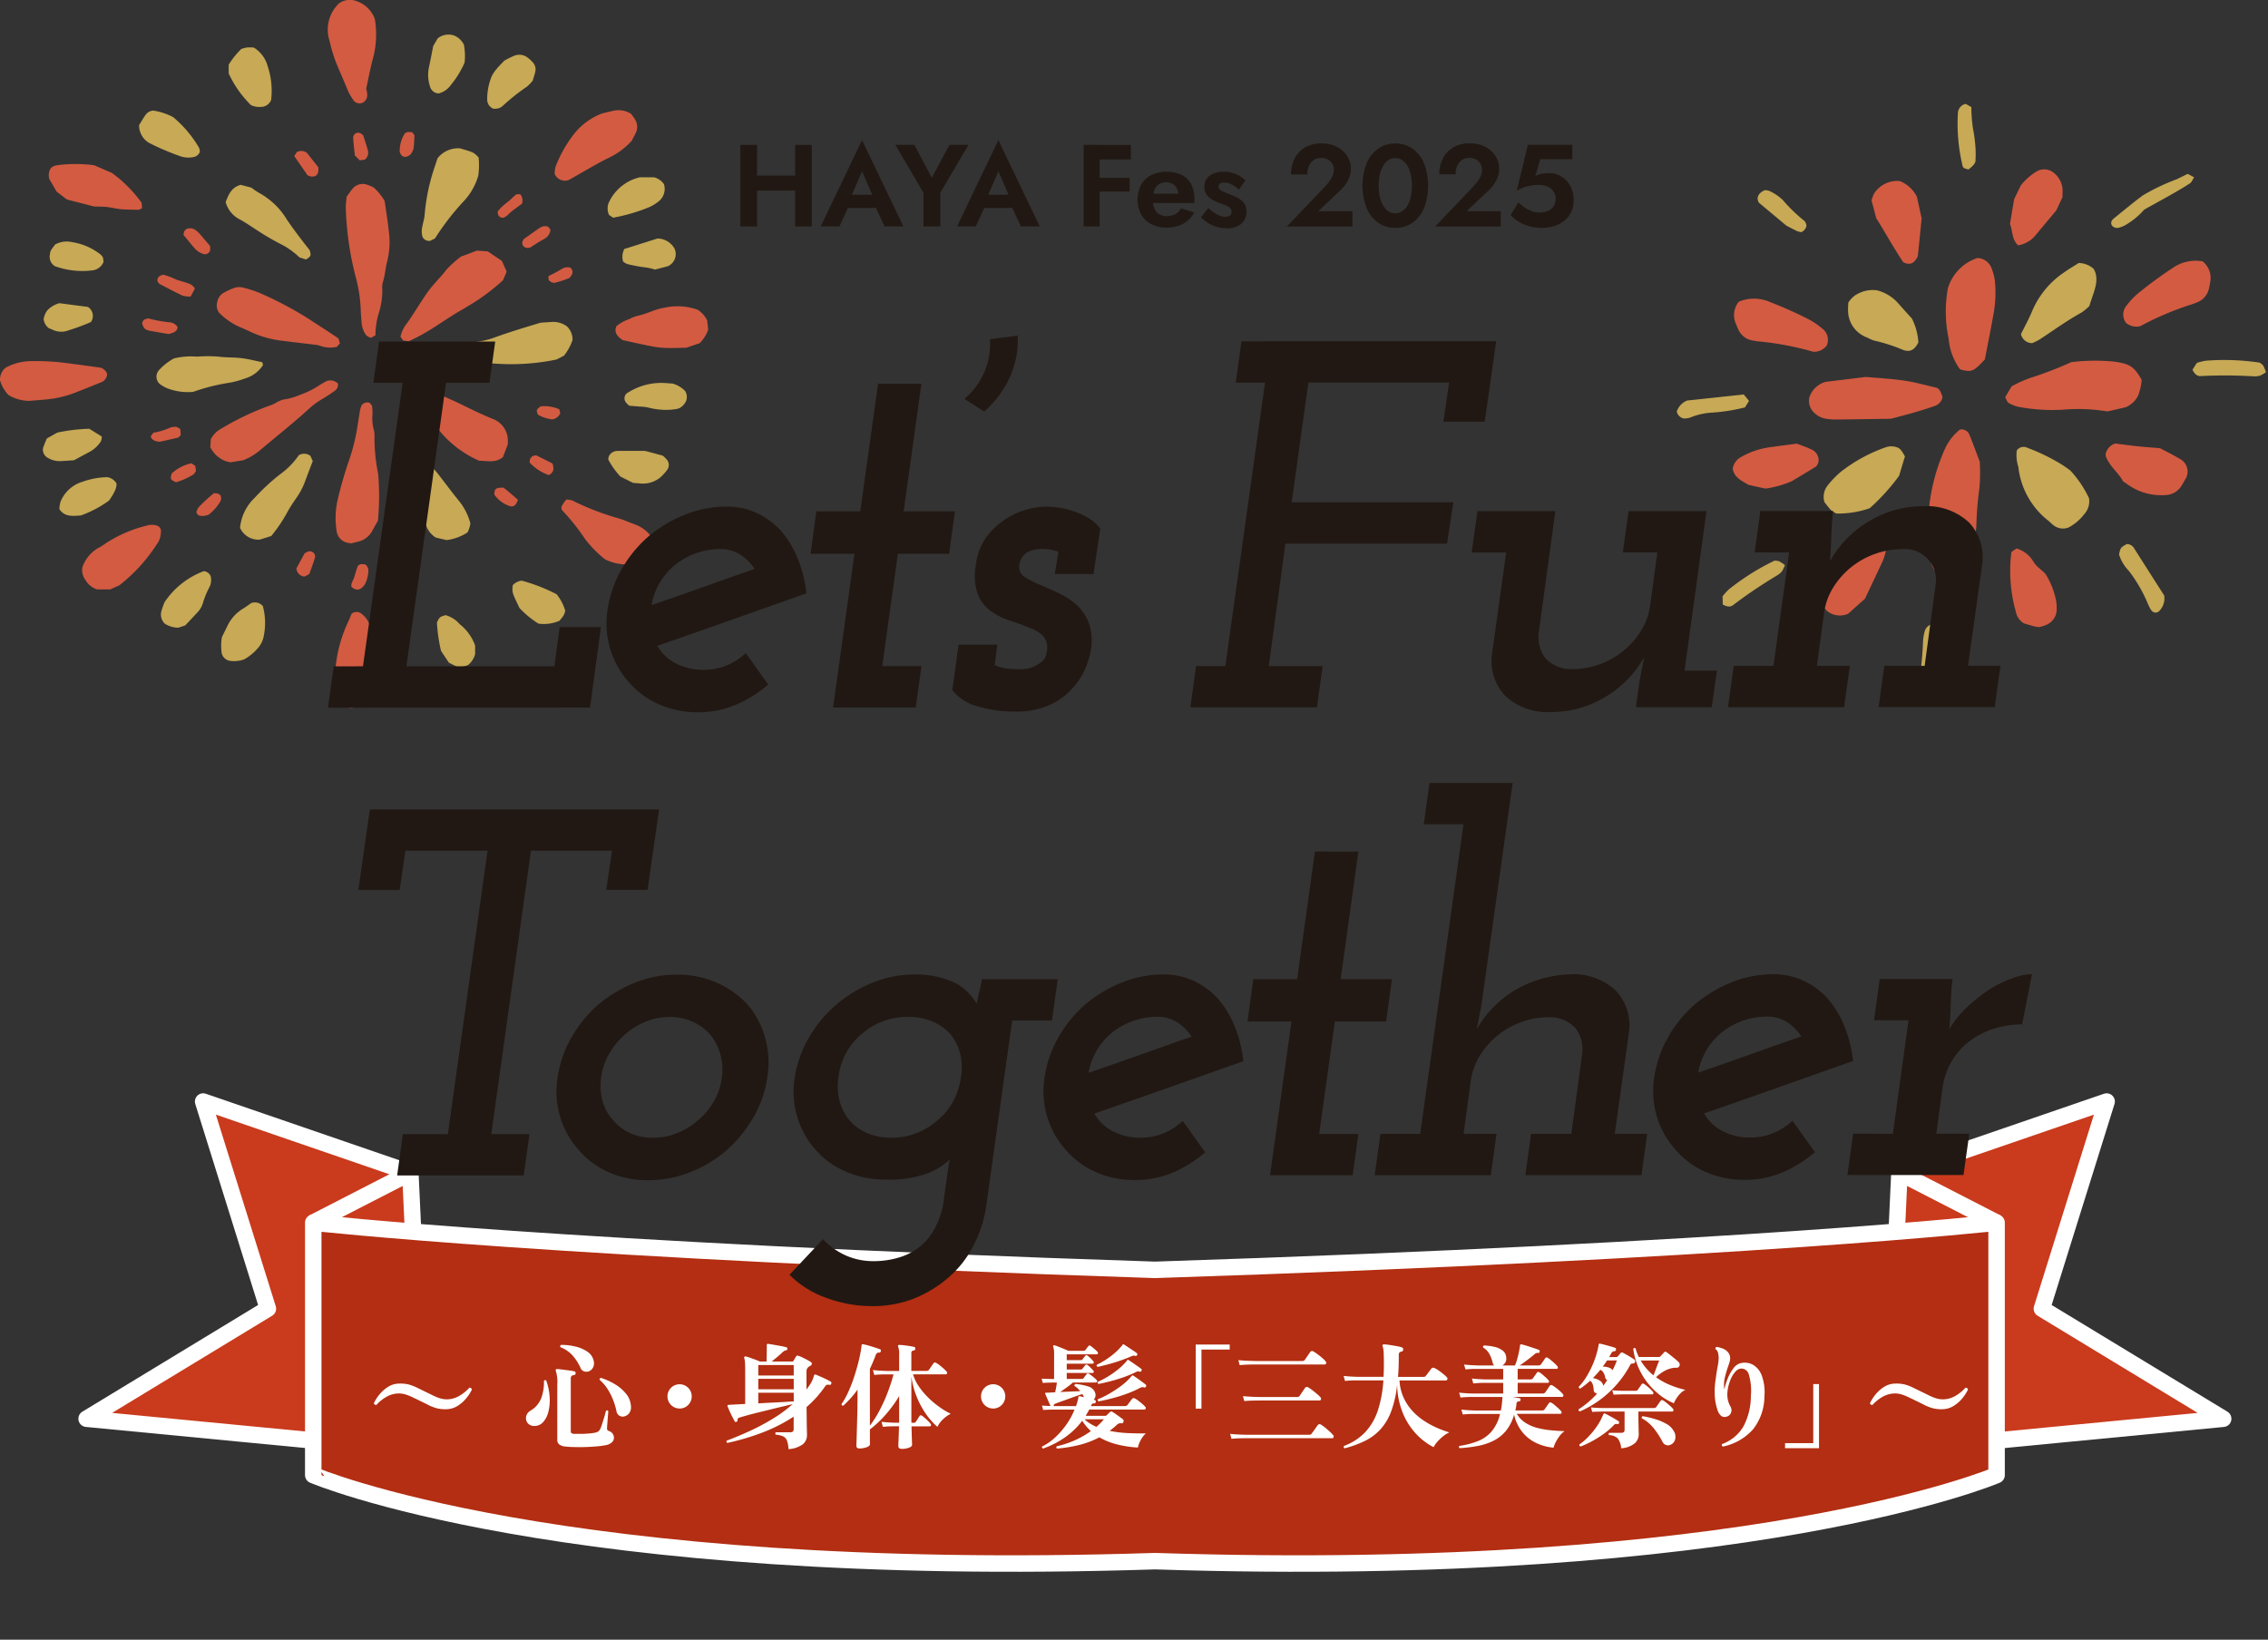 <svg id="グループ_484" data-name="グループ 484" xmlns="http://www.w3.org/2000/svg" xmlns:xlink="http://www.w3.org/1999/xlink" width="195" height="141" viewBox="0 0 195 141">
  <rect x="0" y="0" width="195" height="141" fill="#333333" stroke="none"/>
  <defs>
    <clipPath id="clip-path">
      <rect id="長方形_381" data-name="長方形 381" width="195" height="141" fill="none"/>
    </clipPath>
  </defs>
  <g id="グループ_323" data-name="グループ 323" clip-path="url(#clip-path)">
    <path id="パス_675" data-name="パス 675" d="M300.122,78.846a1.743,1.743,0,0,1-1.76-.379,3.693,3.693,0,0,1-.485-1.806,27.665,27.665,0,0,1,.007-3.465,16.582,16.582,0,0,1,1.338-5.1,4.606,4.606,0,0,1,1.315-1.74.713.713,0,0,1,.842.479c.315.75.587,1.519.872,2.269a15.22,15.22,0,0,1-.021,2.257,26.945,26.945,0,0,0-.265,3.248,8.692,8.692,0,0,1-.748,2.946,2.712,2.712,0,0,1-1.094,1.294" transform="translate(-132.038 -29.411)" fill="#d35b42"/>
    <path id="パス_676" data-name="パス 676" d="M320.053,59.725l-1.545.356a15.266,15.266,0,0,0-3.862-.148,15.811,15.811,0,0,1-3.668-.226,2.94,2.94,0,0,1-.954-.348c-.145-.081-.2-.318-.308-.5l.548-.928a9.716,9.716,0,0,1,1.664-.75,32.06,32.06,0,0,0,3.469-1.338,16.667,16.667,0,0,1,3.226-.086,6.573,6.573,0,0,1,1.21.178c.752.186,1.087.5,1.617,1.427a4.68,4.68,0,0,1-.315,1.378,2.112,2.112,0,0,1-1.082.989" transform="translate(-137.312 -24.701)" fill="#d35b42"/>
    <path id="パス_677" data-name="パス 677" d="M279.443,60.012a2.047,2.047,0,0,1,1.413-1.36l3.455-.421c1,.091,2.153.149,3.291.315.936.136,1.854.4,2.778.612.21.049.377.328.518.8a.972.972,0,0,1-.625.751c-.573.209-1.159.387-1.745.559s-1.175.32-2.06.558c-1.394.02-3.094.048-4.793.066a5.3,5.3,0,0,1-.811-.071,1.874,1.874,0,0,1-1.058-.573,1.384,1.384,0,0,1-.363-1.232" transform="translate(-123.884 -25.817)" fill="#d35b42"/>
    <path id="パス_678" data-name="パス 678" d="M303.9,48.582c-.964,1.051-1.152,1.123-2.128.852a5.146,5.146,0,0,1-.983-2.634,11.222,11.222,0,0,1-.066-4.34,3.94,3.94,0,0,1,2.533-2.6,1.34,1.34,0,0,1,1.249.956,4.2,4.2,0,0,1,.253.981,10.09,10.09,0,0,1-.072,2.651c-.243,1.406-.53,2.8-.785,4.134" transform="translate(-133.246 -17.672)" fill="#d35b42"/>
    <path id="パス_679" data-name="パス 679" d="M334.777,40.325a1.83,1.83,0,0,1,.646,1.815c-.04.2-.067.4-.121.6a1.627,1.627,0,0,1-.894,1.062,5.854,5.854,0,0,1-.765.283,25.655,25.655,0,0,0-4.216,1.806,1.354,1.354,0,0,1-1.248-.289,1.208,1.208,0,0,1,.09-1.517,6.263,6.263,0,0,1,.99-1.033,35.048,35.048,0,0,1,2.966-2.172,3.42,3.42,0,0,1,2.552-.557" transform="translate(-145.398 -17.85)" fill="#d35b42"/>
    <path id="パス_680" data-name="パス 680" d="M270.85,46.4a34.941,34.941,0,0,1,3.359,1.495,6.212,6.212,0,0,1,1.185.8,1.207,1.207,0,0,1,.41,1.463,1.353,1.353,0,0,1-1.158.547,25.617,25.617,0,0,0-4.5-.872,5.835,5.835,0,0,1-.807-.115,1.624,1.624,0,0,1-1.1-.848c-.094-.181-.165-.376-.245-.563a1.827,1.827,0,0,1,.247-1.91,3.418,3.418,0,0,1,2.612,0" transform="translate(-118.74 -20.456)" fill="#d35b42"/>
    <path id="パス_681" data-name="パス 681" d="M326.709,71.735c-.374-.722-1.137-1.252-1.455-2.1a.926.926,0,0,1-.028-.2,1.2,1.2,0,0,1,.828-.926c.595.074,1.264.166,1.936.237.609.065,1.221.107,1.919.166.535.287,1.148.584,1.729.934a1.227,1.227,0,0,1,.418,1.775c-.1.18-.2.353-.311.528a1.652,1.652,0,0,1-1.356.789,4.9,4.9,0,0,1-2.935-.692c-.235-.135-.451-.3-.746-.5" transform="translate(-144.188 -30.37)" fill="#d35b42"/>
    <path id="パス_682" data-name="パス 682" d="M291.509,27.969a2.831,2.831,0,0,1,1.468,1.341c.114.517.245,1.114.405,1.841,0-.066.011,0,0,.071-.107,1.085-.216,2.169-.321,3.215-.266.5-.561.844-1.249.517-.788-1.166-1.51-2.481-2.331-3.8l-.4-1.516a2.955,2.955,0,0,1,.221-.6,2.355,2.355,0,0,1,2.2-1.068" transform="translate(-128.167 -12.399)" fill="#d35b42"/>
    <path id="パス_683" data-name="パス 683" d="M270.438,72.4,269,72.083c-.617-.362-1.26-.643-1.373-1.413a1.4,1.4,0,0,1,.7-.973,6.851,6.851,0,0,1,2.688-.876c.67-.1,1.344-.181,2.12-.285.346.134.8.274,1.222.484a1.011,1.011,0,0,1,.635,1.149c-.07.117-.111.278-.213.342-.686.43-1.385.84-2.08,1.256a8.726,8.726,0,0,1-2.262.635" transform="translate(-118.651 -30.386)" fill="#d35b42"/>
    <path id="パス_684" data-name="パス 684" d="M310.584,85.031l.437-.3a2.516,2.516,0,0,1,1.426,1.08c.266.5.767.76,1.078,1.126a6.716,6.716,0,0,1,.863,2.114,3.165,3.165,0,0,1,.085.8,1.45,1.45,0,0,1-.91,1.455c-.185.08-.383.129-.549.184a3.281,3.281,0,0,1-.431-.053c-.327-.085-.651-.185-.917-.262a1.505,1.505,0,0,1-.707-1.024,12.864,12.864,0,0,1-.375-5.127" transform="translate(-137.644 -37.567)" fill="#d35b42"/>
    <path id="パス_685" data-name="パス 685" d="M281.583,87.92a6.087,6.087,0,0,1,1.849-2.537c.371-.3.7-.648,1.09-1.009l1.265-.673a5.363,5.363,0,0,1,.775.135.686.686,0,0,1,.381.665,4.768,4.768,0,0,1-.231.78c-.484,1.056-.986,2.1-1.556,3.311l-1.446,1.291a1.751,1.751,0,0,1-1.548-.06,1.1,1.1,0,0,1-.607-.779,1.41,1.41,0,0,1-.044-.406c.015-.272.052-.542.07-.72" transform="translate(-124.807 -37.109)" fill="#d35b42"/>
    <path id="パス_686" data-name="パス 686" d="M310.452,30.864l.358-2.134.581-1.193a4.964,4.964,0,0,1,1.431-1.241,1.3,1.3,0,0,1,1.354.128,2.014,2.014,0,0,1,.794,1.384c.017.2,0,.409,0,.744l-.533,1.134L312.7,31.767a2.461,2.461,0,0,1-1.545.93c-.571-.53-.458-1.268-.7-1.833" transform="translate(-137.638 -11.598)" fill="#d35b42"/>
    <path id="パス_687" data-name="パス 687" d="M316.066,71.064a9.266,9.266,0,0,1,1.61,2.386,1.627,1.627,0,0,1-.415,1.382,4,4,0,0,1-1.374,1.152,1.34,1.34,0,0,1-1.358-.286c-.156-.132-.3-.282-.46-.4A6.811,6.811,0,0,1,311.6,70.75a3.262,3.262,0,0,1-.134-1.4.707.707,0,0,1,.911-.233,16.994,16.994,0,0,1,2.932,1.423c.285.185.561.384.761.522" transform="translate(-138.067 -30.611)" fill="#c7a956"/>
    <path id="パス_688" data-name="パス 688" d="M318.032,44.326a4.661,4.661,0,0,1-.663.553c-1.254.694-2.414,1.532-3.607,2.319a5.156,5.156,0,0,1-.645.32.989.989,0,0,1-.969-.776c.318-.648.686-1.3.969-1.993a7.557,7.557,0,0,1,2.682-3.274c.438-.316.908-.588,1.315-.849a1.971,1.971,0,0,1,1.293.511c.556,1-.036,2-.375,3.189" transform="translate(-138.39 -18.011)" fill="#c7a956"/>
    <path id="パス_689" data-name="パス 689" d="M288.663,69.831c-.165.544-.344,1.129-.5,1.659a17.858,17.858,0,0,1-2.532,2.789,8.265,8.265,0,0,1-2.85.455,2.122,2.122,0,0,1-.483-.3,7.985,7.985,0,0,1-.562-.7,1.581,1.581,0,0,1,.326-1.467,7.824,7.824,0,0,1,1.146-1.166,13.44,13.44,0,0,1,3.77-2.052,1.465,1.465,0,0,1,1.005-.009c.232.081.362.207.685.785" transform="translate(-124.88 -30.574)" fill="#c7a956"/>
    <path id="パス_690" data-name="パス 690" d="M285.473,45.863a2.629,2.629,0,0,1,.5-.552,2.739,2.739,0,0,1,1.95-.49,3.642,3.642,0,0,1,1.866,1.156c.4.461.818.911,1.143,1.272a5.278,5.278,0,0,1,.557,2.058c-.343.66-.715.849-1.3.648a14.535,14.535,0,0,0-2.519-.813,3.149,3.149,0,0,1-.557-.249,2.474,2.474,0,0,1-1.67-2.343,6.551,6.551,0,0,1,.029-.687" transform="translate(-126.549 -19.859)" fill="#c7a956"/>
    <path id="パス_691" data-name="パス 691" d="M327.3,84.937c.126-.589.125-.59.666-.893a.734.734,0,0,1,.65.4c.872,1.373,1.748,2.743,2.567,4.026a1.546,1.546,0,0,1-.482,1.382.438.438,0,0,1-.547-.026,1.883,1.883,0,0,1-.132-.154c-.1-.179-.189-.359-.268-.545a12.446,12.446,0,0,0-1.631-2.8,3.487,3.487,0,0,1-.823-1.384" transform="translate(-145.106 -37.261)" fill="#c7a956"/>
    <path id="パス_692" data-name="パス 692" d="M297.925,101.722c-.308.5-.537.836-.973.988l-.386-.367a2.47,2.47,0,0,1-.083-1.461,28.47,28.47,0,0,0,.274-3.043,3.793,3.793,0,0,1,.134-.8.867.867,0,0,1,.5-.6.7.7,0,0,1,.9.227c.231.567-.254,1.023-.254,1.566,0,.611-.089,1.221-.111,1.833-.021.542,0,1.086,0,1.663" transform="translate(-131.414 -42.72)" fill="#c7a956"/>
    <path id="パス_693" data-name="パス 693" d="M328.932,29.936a6.417,6.417,0,0,1-1.694,1.372,2.287,2.287,0,0,1-.571.2.6.6,0,0,1-.378-.089.382.382,0,0,1-.147-.518.755.755,0,0,1,.116-.158c.847-.68,1.678-1.382,2.55-2.027a17.891,17.891,0,0,1,2.939-1.4c.3-.149.607-.3.921-.455l.553.294c-.133.2-.205.416-.355.517-.508.338-1.039.644-1.57.946-.768.437-1.543.859-2.364,1.315" transform="translate(-144.575 -11.91)" fill="#c7a956"/>
    <path id="パス_694" data-name="パス 694" d="M338.642,56.44l.378-.587a5.214,5.214,0,0,1,.76-.186,20.528,20.528,0,0,1,4.646.166,1.208,1.208,0,0,1,.3.254,3.878,3.878,0,0,1,.235.567,2.713,2.713,0,0,1-.531.306,1.966,1.966,0,0,1-.6.046,40.586,40.586,0,0,0-4.462-.019c-.279.023-.517-.117-.728-.547" transform="translate(-150.136 -24.649)" fill="#c7a956"/>
    <path id="パス_695" data-name="パス 695" d="M266.079,90.382c-.007-.257-.012-.456-.018-.7a5.253,5.253,0,0,1,.523-.582,20.517,20.517,0,0,1,3.932-2.481,1.222,1.222,0,0,1,.393.04,3.824,3.824,0,0,1,.514.336,2.734,2.734,0,0,1-.267.551,1.952,1.952,0,0,1-.471.377,40.664,40.664,0,0,0-3.7,2.5c-.217.176-.493.195-.91-.041" transform="translate(-117.958 -38.403)" fill="#c7a956"/>
    <path id="パス_696" data-name="パス 696" d="M264.744,60.933l.455.558-.346.557a15.919,15.919,0,0,1-2.78.444,5.928,5.928,0,0,0-1.97.441,1.594,1.594,0,0,1-.534.064.791.791,0,0,1-.584-.584,1.538,1.538,0,0,1,.9-.958l4.863-.522" transform="translate(-114.82 -27.015)" fill="#c7a956"/>
    <path id="パス_697" data-name="パス 697" d="M303.262,21.69l-.367-.119c-.042-.054-.11-.1-.12-.161a15.625,15.625,0,0,1-.406-4.62.848.848,0,0,1,.661-.744l.492.274a13.424,13.424,0,0,0,.135,1.812,12.937,12.937,0,0,1,.228,1.809c.021.336.006.675-.006,1.012-.007.2-.244.471-.617.737" transform="translate(-134.028 -7.114)" fill="#c7a956"/>
    <path id="パス_698" data-name="パス 698" d="M275.678,32.394a.709.709,0,0,1-.471.6,2.241,2.241,0,0,1-.379-.109c-.364-.177-.72-.37-.887-.456l-2.36-1.974a.915.915,0,0,1-.11-.331c.014-.385.287-.582.6-.737a1.053,1.053,0,0,1,.391.052,4.235,4.235,0,0,1,1.17.782,13.953,13.953,0,0,0,1.876,1.815c.092.078.116.238.171.358" transform="translate(-120.356 -13.029)" fill="#c7a956"/>
    <path id="パス_699" data-name="パス 699" d="M27.181,44.317a2.588,2.588,0,0,1-.7-.08c-.672-.318-1.326-.664-1.981-1.01-.078-.041-.117-.144-.175-.218-.051-.342.159-.5.507-.572a6.677,6.677,0,0,1,1.107.419c.332.112.673.2,1,.317a1.009,1.009,0,0,1,.6.447l-.364.7" transform="translate(-10.783 -18.814)" fill="#d35b42"/>
    <path id="パス_700" data-name="パス 700" d="M28.347,35.827c.027-.284.106-.443.314-.525a.775.775,0,0,1,.713.112.867.867,0,0,1,.117.088,2,2,0,0,1,.214.2c.312.36.619.723.925,1.082a1.839,1.839,0,0,1-.006.412.473.473,0,0,1-.6.267,1.657,1.657,0,0,1-.726-.485c-.312-.362-.61-.733-.952-1.147" transform="translate(-12.568 -15.631)" fill="#d35b42"/>
    <path id="パス_701" data-name="パス 701" d="M22.512,49.2a11.449,11.449,0,0,0,1.743.325.9.9,0,0,1,.745.416c-.033.409-.392.49-.756.6-.525-.089-1.073-.181-1.622-.276-.049-.008-.1-.032-.144-.043-.274-.06-.406-.2-.529-.6.048-.263.224-.4.563-.425" transform="translate(-9.731 -21.814)" fill="#d35b42"/>
    <path id="パス_702" data-name="パス 702" d="M47.517,24.722c.034.369-.009.585-.237.743a.757.757,0,0,1-.613-.02.233.233,0,0,1-.09-.058c-.376-.541-.748-1.083-1.125-1.632l.212-.336a.8.8,0,0,1,.744-.018.486.486,0,0,1,.131.08c.325.407.646.818.979,1.241" transform="translate(-20.151 -10.337)" fill="#d35b42"/>
    <path id="パス_703" data-name="パス 703" d="M80.792,36.054c.441-.312.834-.595,1.233-.871a1.344,1.344,0,0,1,.382-.212.735.735,0,0,1,.431-.006c.116.047.184.19.254.268a.98.98,0,0,1-.553.81,12.731,12.731,0,0,0-1.112.691.577.577,0,0,1-.564,0,.406.406,0,0,1-.168-.482c.013-.042.038-.082.1-.2" transform="translate(-35.766 -15.489)" fill="#d35b42"/>
    <path id="パス_704" data-name="パス 704" d="M31.842,76.184c.367.007.548.086.6.286a.6.6,0,0,1-.026.392,3.985,3.985,0,0,1-1.006,1.158,1.329,1.329,0,0,1-.756.107c-.189-.024-.36-.257-.292-.4a1.1,1.1,0,0,1,.2-.363,12.943,12.943,0,0,1,1.284-1.177" transform="translate(-13.453 -33.776)" fill="#d35b42"/>
    <path id="パス_705" data-name="パス 705" d="M55.115,22.876l-.424-.421c-.05-.5-.115-1.005-.143-1.508a.436.436,0,0,1,.333-.432c.215-.052.365.076.528.207.135.431.289.868.406,1.313a.734.734,0,0,1-.271.782l-.43.06" transform="translate(-24.183 -9.09)" fill="#d35b42"/>
    <path id="パス_706" data-name="パス 706" d="M28.152,71.564l.335.223c.023.154.042.289.066.449-.076.1-.135.24-.251.31a6.264,6.264,0,0,1-1.471.654c-.493-.241-.495-.241-.373-.751a3.64,3.64,0,0,1,1.7-.884" transform="translate(-11.7 -31.728)" fill="#d35b42"/>
    <path id="パス_707" data-name="パス 707" d="M62.772,87.31l-.372.221a3.163,3.163,0,0,1-.438-.127,2.766,2.766,0,0,1-.369-.234,1.737,1.737,0,0,1-.232-1.309c.294-.331.6-.316.979-.032.161.319.347.69.529,1.053-.034.15-.064.282-.1.428" transform="translate(-27.184 -37.957)" fill="#d35b42"/>
    <path id="パス_708" data-name="パス 708" d="M46.486,85.339c.32-.212.511-.229.694-.106a.425.425,0,0,1,.192.487c-.131.438-.294.868-.447,1.3-.04.112-.112.157-.463.312a.752.752,0,0,1-.68-.7l.7-1.294" transform="translate(-20.297 -37.754)" fill="#d35b42"/>
    <path id="パス_709" data-name="パス 709" d="M54.808,87.307c.087-.057.161-.143.247-.154a1.962,1.962,0,0,1,.4.019.625.625,0,0,1,.271.5,2.676,2.676,0,0,1-.285,1.183,1.168,1.168,0,0,1-.272.318c-.258.239-.546.215-.893-.064-.082-.338.182-.6.256-.9s.188-.608.281-.9" transform="translate(-24.054 -38.637)" fill="#d35b42"/>
    <path id="パス_710" data-name="パス 710" d="M81.811,70.959c0-.371.134-.586.561-.624l1.407.706c.118.4.148.751-.324.994a4.082,4.082,0,0,1-1.644-1.077" transform="translate(-36.271 -31.183)" fill="#d35b42"/>
    <path id="パス_711" data-name="パス 711" d="M25.816,66.116c.018.2.033.383.046.524-.1.1-.156.2-.237.223-.542.133-1.089.248-1.588.359-.371-.043-.654-.129-.764-.465l.24-.32a5.335,5.335,0,0,0,1.319-.384,1.237,1.237,0,0,1,.594-.119c.127,0,.253.114.39.181" transform="translate(-10.318 -29.232)" fill="#d35b42"/>
    <path id="パス_712" data-name="パス 712" d="M61.734,22.111a2.772,2.772,0,0,1,.344-1.433c.13-.262.271-.318.734-.259l.194.261c-.02.324-.033.686-.069,1.046a1.09,1.09,0,0,1-.13.387.716.716,0,0,1-.558.413c-.306.031-.428-.175-.514-.415" transform="translate(-27.367 -9.044)" fill="#d35b42"/>
    <path id="パス_713" data-name="パス 713" d="M78.509,29.994l.318.015a.873.873,0,0,1,.145.8c-.259.191-.532.4-.811.6s-.46.5-.812.622c-.411-.032-.468-.277-.459-.561.115-.131.2-.243.306-.345s.215-.2.329-.292.235-.178.347-.274.207-.2.317-.3.223-.184.32-.262" transform="translate(-34.089 -13.298)" fill="#d35b42"/>
    <path id="パス_714" data-name="パス 714" d="M78.378,76.374c-.163.517-.415.659-.774.515A2.367,2.367,0,0,1,77.2,76.7a2.564,2.564,0,0,1-.847-.775c.013-.513.107-.591.784-.6.387.3.79.648,1.242,1.048" transform="translate(-33.85 -33.396)" fill="#d35b42"/>
    <path id="パス_715" data-name="パス 715" d="M84.844,63.009c.031.117.065.244.092.343a.9.9,0,0,1-.7.533,3.262,3.262,0,0,1-1.217-.4c-.161-.41-.161-.41.221-.72a3.208,3.208,0,0,1,1.6.246" transform="translate(-36.762 -27.822)" fill="#d35b42"/>
    <path id="パス_716" data-name="パス 716" d="M86.593,41.308c.3.292.214.572-.074.891a8,8,0,0,1-1.326.429c-.4-.073-.547-.263-.463-.6a11.342,11.342,0,0,0,1.147-.615.92.92,0,0,1,.423-.13,1.122,1.122,0,0,1,.293.028" transform="translate(-37.555 -18.299)" fill="#d35b42"/>
    <path id="パス_717" data-name="パス 717" d="M53.942,7.622c.1.415.206.828-.217,1.16a.641.641,0,0,1-.709,0c-.04-.029-.094-.051-.117-.088a5.657,5.657,0,0,1-.511-.852c-.347-.867-.739-1.718-1.085-2.584a13.8,13.8,0,0,1-.51-1.735A3.119,3.119,0,0,1,51.6.293,1.6,1.6,0,0,1,52.9.032,2.564,2.564,0,0,1,54.679,1.62a8,8,0,0,1-.163,3.437c-.232.848-.386,1.712-.574,2.566" transform="translate(-22.456 0)" fill="#d35b42"/>
    <path id="パス_718" data-name="パス 718" d="M8.709,56.357c.327.181.482.352.5.6a.828.828,0,0,1-.4.6c-.8.321-1.633.666-2.475.988a9.141,9.141,0,0,1-2.361.534c-.455.046-.913.077-1.464.122A3.472,3.472,0,0,1,.732,58.7,3.084,3.084,0,0,1,0,57.431a1.359,1.359,0,0,1,.337-.948,1.642,1.642,0,0,1,.233-.18,4.693,4.693,0,0,1,2.189-.52,20.172,20.172,0,0,1,2.742.141c1.056.137,2.112.275,3.2.434" transform="translate(0 -24.731)" fill="#d35b42"/>
    <path id="パス_719" data-name="パス 719" d="M53.032,94.693a.674.674,0,0,1,.817-.04,2,2,0,0,1,.7.886,12.091,12.091,0,0,1,.5,2.156c.1.5.17,1,.232,1.5a3.075,3.075,0,0,1-.048,1.234c-.075.267-.107.543-.168.858l-.674,1.18a6.328,6.328,0,0,1-1.447.32,2.089,2.089,0,0,1-1.488-1.581c.022-.215.045-.489.08-.762a4.42,4.42,0,0,0,.09-.544,11.816,11.816,0,0,1,1.193-4.668c.073-.17.137-.343.215-.54" transform="translate(-22.812 -41.912)" fill="#d35b42"/>
    <path id="パス_720" data-name="パス 720" d="M86.71,77.805c.061-.107.122-.233.2-.348s.178-.223.228-.286a3.5,3.5,0,0,1,.4.046,1.367,1.367,0,0,1,.276.116,22.335,22.335,0,0,0,3.793,1.448c.488.146.939.351,1.409.525a2.952,2.952,0,0,1,1.647,1.422v.849a1.821,1.821,0,0,1-.852.861,2.879,2.879,0,0,1-.862.262,4.158,4.158,0,0,1-2.49-.391,9.872,9.872,0,0,1-1.727-1.767,19.034,19.034,0,0,0-1.957-2.454c-.058-.058-.047-.173-.072-.281" transform="translate(-38.443 -34.214)" fill="#d35b42"/>
    <path id="パス_721" data-name="パス 721" d="M89.8,17.292c.221-.052.566-.141.915-.215a1.992,1.992,0,0,1,1.536.263c.07.1.188.246.29.4a1.24,1.24,0,0,1,.071,1.323l-.3.577a6.187,6.187,0,0,1-2.049,1.509c-1.114.563-2.177,1.208-3.343,1.864a.948.948,0,0,1-1.235-.5,2.013,2.013,0,0,1,.066-.617,10.831,10.831,0,0,1,1.506-2.711,5.607,5.607,0,0,1,2.543-1.9" transform="translate(-37.989 -7.548)" fill="#d35b42"/>
    <path id="パス_722" data-name="パス 722" d="M11.405,28.988l-2.317-.6-.88-.67-.632-1.083a1.966,1.966,0,0,1-.05-.358c.048-.559.245-.769.787-.842a12,12,0,0,1,3.12.009l1.531.663a11.445,11.445,0,0,1,2.544,2.559c.012.117.03.3.047.46-.12.061-.208.145-.3.145-.509,0-1.02-.005-1.527-.048-.4-.035-.8-.145-1.205-.189-.354-.039-.714-.032-1.121-.048" transform="translate(-3.336 -11.234)" fill="#d35b42"/>
    <path id="パス_723" data-name="パス 723" d="M95.149,49.033a3.281,3.281,0,0,1,1.1-.608,2.932,2.932,0,0,1,.7-.281c.8-.158,1.5-.573,2.32-.7a5.186,5.186,0,0,1,2.871.174,2.431,2.431,0,0,1,.808.9c.028.247.062.565.091.819a3.082,3.082,0,0,1-.743,1.161l-1.162.389c-.567.006-1.182.033-1.8.012a7.822,7.822,0,0,1-1.213-.15c-.8-.155-1.59-.338-2.434-.52-.452-.3-.772-.67-.537-1.2" transform="translate(-42.149 -20.982)" fill="#d35b42"/>
    <path id="パス_724" data-name="パス 724" d="M15.907,86.268l-.8.36H13.978a1.759,1.759,0,0,1-.971-.756,1.478,1.478,0,0,1-.3-1.137A3.055,3.055,0,0,1,14.2,83c.216-.121.418-.262.62-.4a11.381,11.381,0,0,1,3.435-1.46,1.485,1.485,0,0,1,.89.011.518.518,0,0,1,.325.443,2.677,2.677,0,0,1-.105.676,1.519,1.519,0,0,1-.267.493,14.165,14.165,0,0,1-3.194,3.5" transform="translate(-5.627 -35.946)" fill="#d35b42"/>
    <path id="パス_725" data-name="パス 725" d="M53.475,29.524c.212-.284.363-.525.556-.738a1.125,1.125,0,0,1,1.245-.288,4.847,4.847,0,0,1,.523.224,4.66,4.66,0,0,1,.951,1.17c.121.87.276,1.779.368,2.692a6.752,6.752,0,0,1-.144,2.467c-.154.576-.185,1.181-.362,1.76a1.411,1.411,0,0,0-.071.546,6.2,6.2,0,0,1-.3,2.176,6.815,6.815,0,0,0-.284,1.9l-.369.212a.732.732,0,0,1-.506-.331,2.113,2.113,0,0,1-.312-.916c-.028-.413-.073-.826-.08-1.239a12.626,12.626,0,0,0-.425-2.723,26.547,26.547,0,0,1-.858-6c0-.274.041-.548.07-.909" transform="translate(-23.677 -12.603)" fill="#d35b42"/>
    <path id="パス_726" data-name="パス 726" d="M55.481,72.32c-.171.309-.333.6-.49.886a1.851,1.851,0,0,1-1.257.942c-.2.048-.391.1-.546.142-.148-.024-.25-.032-.347-.059a1.179,1.179,0,0,1-.917-1.014A7.008,7.008,0,0,1,52,70.6a34,34,0,0,1,1.047-3.609,16.92,16.92,0,0,0,.7-2.969c.071-.41.126-.823.2-1.232a2.422,2.422,0,0,1,.125-.372.6.6,0,0,1,.691-.215l.205.244a5.762,5.762,0,0,1,.045.659,3.973,3.973,0,0,0,.132,1.51,2.382,2.382,0,0,1,.035.549,15.268,15.268,0,0,0,.319,3.158,23.126,23.126,0,0,1-.021,4" transform="translate(-22.982 -27.563)" fill="#d35b42"/>
    <path id="パス_727" data-name="パス 727" d="M35.318,65.641l-1.1.18a3.468,3.468,0,0,1-.413-.105,2.457,2.457,0,0,1-1.315-1.19l.043-.7a2.251,2.251,0,0,1,.985-.953,23.16,23.16,0,0,1,4.071-1.929,2.775,2.775,0,0,0,.547-.244,2.143,2.143,0,0,1,.844-.313,4.778,4.778,0,0,0,1.163-.348,7.674,7.674,0,0,0,1.618-.779c.242-.168.511-.3.723-.428a.937.937,0,0,1,.973.212.632.632,0,0,1-.306.652c-.358.259-.732.5-1.118.73a6.216,6.216,0,0,0-1.064.792c-1.364,1.251-2.837,2.4-4.25,3.6a5.17,5.17,0,0,1-1.4.823" transform="translate(-14.406 -26.065)" fill="#d35b42"/>
    <path id="パス_728" data-name="パス 728" d="M67.065,39.221l1.368-.51.923.067,1.219.817.409.924-.313.738a17.329,17.329,0,0,1-2.994,2.216c-.417.268-.858.5-1.279.767-.463.288-.915.591-1.373.885a17.365,17.365,0,0,1-2.465,1.382l-.483-.07-.224-.329a2.866,2.866,0,0,1,.565-1.152c.634-.893,1.171-1.838,1.812-2.729.476-.661,1.085-1.224,1.575-1.873a9.045,9.045,0,0,1,1.261-1.132" transform="translate(-27.422 -17.162)" fill="#d35b42"/>
    <path id="パス_729" data-name="パス 729" d="M43.944,48.761l.128.427-.265.3a2.549,2.549,0,0,1-1.385-.071,1.71,1.71,0,0,0-.444-.105c-.911-.114-1.825-.211-2.735-.333a8.842,8.842,0,0,1-2.779-.745c-.269-.132-.546-.255-.823-.374a5.726,5.726,0,0,1-1.961-1.313,1.07,1.07,0,0,1-.151-.926,1.149,1.149,0,0,1,.565-.792,6.472,6.472,0,0,1,.814-.381,1.431,1.431,0,0,1,.9-.04,9.561,9.561,0,0,1,1.577.539,31.179,31.179,0,0,1,3.963,2.11c.866.571,1.746,1.123,2.591,1.705" transform="translate(-14.847 -19.663)" fill="#d35b42"/>
    <path id="パス_730" data-name="パス 730" d="M71.36,64.314l-.419,1.1c-.64.542-1.37.311-2.032.321a9.18,9.18,0,0,1-3.327-2.465c-.63-.724-1.188-1.5-1.805-2.232-.4-.475-.852-.917-1.256-1.349-.111-.395-.036-.673.419-.794a2.634,2.634,0,0,1,.573.163c1.314.722,2.727,1.272,4.072,1.937.8.4,1.619.781,2.451,1.127a1.979,1.979,0,0,1,1.321,1.725c.015.136,0,.276,0,.468" transform="translate(-27.698 -26.111)" fill="#d35b42"/>
    <path id="パス_731" data-name="パス 731" d="M71.411,52.952c-.317-.183-.542-.362-.584-.676a.715.715,0,0,1,.415-.537,1.937,1.937,0,0,1,.862-.27,7.067,7.067,0,0,0,1.928-.44c1.234-.449,2.5-.822,3.833-1.231.276-.018.633-.047.991-.065a1.919,1.919,0,0,1,1.3.39,1.546,1.546,0,0,1,.469,1.171,4.58,4.58,0,0,1-.729,1.335l-.64.332c-.151.03-.3.054-.45.089a19.274,19.274,0,0,1-4.735.271,5.829,5.829,0,0,1-.76-.078c-.6-.087-1.207-.184-1.9-.29" transform="translate(-31.401 -22.047)" fill="#c7a956"/>
    <path id="パス_732" data-name="パス 732" d="M43.129,70.275l.2.448c-.228.6-.446,1.163-.656,1.728a6.34,6.34,0,0,1-.788,1.492,12.309,12.309,0,0,0-.826,1.324,12.985,12.985,0,0,1-1.3,1.9l-.994.31a1.726,1.726,0,0,1-1.688-1.014,4.092,4.092,0,0,1,1.27-2.594,17.881,17.881,0,0,1,2.134-1.982,6.772,6.772,0,0,0,1.652-1.672.882.882,0,0,1,1,.065" transform="translate(-16.438 -31.073)" fill="#c7a956"/>
    <path id="パス_733" data-name="パス 733" d="M27.357,58.089a4.881,4.881,0,0,1-2.206-.282,2.435,2.435,0,0,1-.53-.276A.838.838,0,0,1,24.41,56.2a4.814,4.814,0,0,1,1.269-.983,6.218,6.218,0,0,1,1.983-.153,11.465,11.465,0,0,1,1.834,0c.656.087,1.332.051,1.989.131.6.073,1.191.229,1.774.346.025.1.091.209.057.265a2.72,2.72,0,0,1-1.5,1.124,8.1,8.1,0,0,1-1.317.369,16.8,16.8,0,0,0-3.142.784" transform="translate(-10.716 -24.397)" fill="#c7a956"/>
    <path id="パス_734" data-name="パス 734" d="M66.286,30.659l-.422.208a.628.628,0,0,1-.65-.322A1.661,1.661,0,0,1,65.2,29.6c.053-.318.166-.631.187-.949a17.058,17.058,0,0,1,.883-4.193c.073-.22.146-.441.224-.681a2.231,2.231,0,0,1,1.942-.861c1.183.346,1.183.346,1.594.785A6.527,6.527,0,0,1,70,25.265a5.391,5.391,0,0,1-1.3,2.249,21.648,21.648,0,0,0-2.42,3.145" transform="translate(-28.879 -10.158)" fill="#c7a956"/>
    <path id="パス_735" data-name="パス 735" d="M34.855,30.036c.252-.658.5-1.261,1.29-1.483l.916.24a6.105,6.105,0,0,0,.713.478,6.342,6.342,0,0,1,2.364,2.3c.614.9,1.28,1.765,1.928,2.583.077.226.142.415.019.578a1.369,1.369,0,0,1-.332.239l-.552-.181c-.116-.1-.285-.272-.48-.414a6.311,6.311,0,0,0-.979-.65,21.223,21.223,0,0,1-2.182-1.266c-.5-.314-.98-.662-1.505-.941a2.349,2.349,0,0,1-1.2-1.48" transform="translate(-15.453 -12.659)" fill="#c7a956"/>
    <path id="パス_736" data-name="パス 736" d="M68.841,76.627a2.3,2.3,0,0,1-.257.8,4.318,4.318,0,0,1-1.78.654l-.941-.216a2.012,2.012,0,0,1-.824-1.021,3.111,3.111,0,0,1-.249-.8c-.149-.911-.42-1.8-.636-2.695a6.683,6.683,0,0,1-.106-1.466A1.111,1.111,0,0,1,64.2,71.6a2.6,2.6,0,0,1,.342-.235,1.164,1.164,0,0,1,.849.316,5.55,5.55,0,0,1,.6.627c.621.787,1.208,1.6,1.844,2.374a5.189,5.189,0,0,1,1,1.948" transform="translate(-28.395 -31.638)" fill="#c7a956"/>
    <path id="パス_737" data-name="パス 737" d="M26.7,20.638a.7.7,0,0,1-.581.449,2.111,2.111,0,0,1-1.062-.067A21.963,21.963,0,0,1,22.415,19.9a1.663,1.663,0,0,1-.647-.581,1.808,1.808,0,0,1-.292-.976c.17-.273.355-.6.574-.91a.9.9,0,0,1,.638-.351,5.363,5.363,0,0,1,1.717.561,9.96,9.96,0,0,1,2.225,2.629.893.893,0,0,1,.07.364" transform="translate(-9.521 -7.574)" fill="#c7a956"/>
    <path id="パス_738" data-name="パス 738" d="M35.323,9.548V8.807a6.922,6.922,0,0,1,1.089-1.355,3.5,3.5,0,0,1,.489-.124c.2-.019.4,0,.571,0a2.712,2.712,0,0,1,1.2,1.6,6.68,6.68,0,0,1,.3,2.91.941.941,0,0,1-.88.6,1.639,1.639,0,0,1-.86-.159,9.257,9.257,0,0,1-1.912-2.724" transform="translate(-15.66 -3.245)" fill="#c7a956"/>
    <path id="パス_739" data-name="パス 739" d="M36.743,93.131a.9.9,0,0,1,1,.261,5.6,5.6,0,0,1,.08,2.557,2.123,2.123,0,0,1-.561,1.114,4.227,4.227,0,0,1-1.131.912,2.51,2.51,0,0,1-1.2.126.874.874,0,0,1-.721-.628,4.238,4.238,0,0,1,.011-1.412c.146-.3.312-.632.476-.967a3.455,3.455,0,0,1,1.328-1.475c.252-.154.487-.33.719-.488" transform="translate(-15.142 -41.273)" fill="#c7a956"/>
    <path id="パス_740" data-name="パス 740" d="M26.952,92.89l-.6.2a2.2,2.2,0,0,1-1.175-.359,1.1,1.1,0,0,1-.274-1.078,7.961,7.961,0,0,1,.267-.755,6.992,6.992,0,0,1,3.381-2.672.71.71,0,0,1,.576.413,1.3,1.3,0,0,1-.087.94,7.647,7.647,0,0,0-.577,1.413,1.987,1.987,0,0,1-.513.833c-.323.351-.653.7-1,1.068" transform="translate(-11.024 -39.113)" fill="#c7a956"/>
    <path id="パス_741" data-name="パス 741" d="M75.783,13.1a.852.852,0,0,1-.535-.813,5.271,5.271,0,0,1,.354-1.9,2.672,2.672,0,0,1,.461-.713c.177-.225.391-.425.655-.707a8,8,0,0,1,.853-.425,1.175,1.175,0,0,1,1.155.16,2.9,2.9,0,0,1,.429.395.876.876,0,0,1,.237.777c-.055.271-.15.535-.23.81a3.665,3.665,0,0,1-.5.519,17.671,17.671,0,0,0-2.072,1.647.992.992,0,0,1-.387.217,1.857,1.857,0,0,1-.419.034" transform="translate(-33.36 -3.749)" fill="#c7a956"/>
    <path id="パス_742" data-name="パス 742" d="M66.561,6.343l.387-.664a1.481,1.481,0,0,1,1.429-.242,1.654,1.654,0,0,1,.829.785,5.4,5.4,0,0,1,.058,1.535,8,8,0,0,1-1.177,1.92,1.846,1.846,0,0,1-1.058.735.811.811,0,0,1-.745-.617A3.148,3.148,0,0,1,66.2,8.158c.125-.586.236-1.175.363-1.814" transform="translate(-29.318 -2.377)" fill="#c7a956"/>
    <path id="パス_743" data-name="パス 743" d="M94.317,30.856l-.348-.238a1.386,1.386,0,0,1-.043-1,3.912,3.912,0,0,1,2.689-2.232h1.24a1.515,1.515,0,0,1,.839.587,1.368,1.368,0,0,1-.575,1.569,3.165,3.165,0,0,1-.769.443,15.546,15.546,0,0,1-3.033.876" transform="translate(-41.609 -12.139)" fill="#c7a956"/>
    <path id="パス_744" data-name="パス 744" d="M11.027,77c-.74.066-1.4.131-1.853-.536a2.409,2.409,0,0,1,.1-.645,2.948,2.948,0,0,1,1.868-1.707,6.7,6.7,0,0,1,2.166-.4,1.181,1.181,0,0,1,.761.505c.074.313-.12.782-.621,1.5A9.409,9.409,0,0,1,11.027,77" transform="translate(-4.067 -32.68)" fill="#c7a956"/>
    <path id="パス_745" data-name="パス 745" d="M82.952,90.871a4.094,4.094,0,0,1,.739,1.418,1.87,1.87,0,0,1-.135.392,4.814,4.814,0,0,1-.362.466,3.339,3.339,0,0,1-1.812.245,8.4,8.4,0,0,1-1.619-1.33c-.647-1.338-.647-1.338-.584-1.975a1.276,1.276,0,0,1,.773-.387,15.04,15.04,0,0,1,3,1.17" transform="translate(-35.092 -39.769)" fill="#c7a956"/>
    <path id="パス_746" data-name="パス 746" d="M98.626,70.051a4.213,4.213,0,0,1,.363.35A.72.72,0,0,1,99,71.31a2.819,2.819,0,0,1-.278.33,2.338,2.338,0,0,1-2.015.815c-.2-.016-.408-.034-.626-.052L95,71.863A6.776,6.776,0,0,1,93.953,70.4a.679.679,0,0,1,.244-.538.85.85,0,0,1,.554-.207c.82-.007,1.64,0,2.371,0l1.5.4" transform="translate(-41.654 -30.881)" fill="#c7a956"/>
    <path id="パス_747" data-name="パス 747" d="M70.77,97.642v.739a1.805,1.805,0,0,1-.6.929,1.521,1.521,0,0,1-1.019.128l-.642-.327L67.838,98.1a13.789,13.789,0,0,1-.353-2.45c.242-.474.242-.473.747-.622a2.51,2.51,0,0,1,1.214.779,4.1,4.1,0,0,1,1.324,1.831" transform="translate(-29.919 -42.132)" fill="#c7a956"/>
    <path id="パス_748" data-name="パス 748" d="M6.965,67.045l.827-.466a1.466,1.466,0,0,1,.331-.089,15.819,15.819,0,0,1,2.482-.276l1.077.67a1.2,1.2,0,0,1-.069.4,2.641,2.641,0,0,1-1.06.961c-.392.209-.783.421-1.254.676-.367.024-.822.068-1.276.078a1.973,1.973,0,0,1-1-.294.785.785,0,0,1-.389-.835,8.015,8.015,0,0,1,.333-.829" transform="translate(-2.931 -29.346)" fill="#c7a956"/>
    <path id="パス_749" data-name="パス 749" d="M100.625,59.207a2.458,2.458,0,0,1,1.058.639,1,1,0,0,1,.092.82,1.328,1.328,0,0,1-.549.626,1.476,1.476,0,0,1-.3.1,5.858,5.858,0,0,1-2.412-.127,3.737,3.737,0,0,0-.748-.085c-.3-.027-.6-.05-.893-.073a1.7,1.7,0,0,1-.314-.322.563.563,0,0,1,.239-.831,5.364,5.364,0,0,1,3.161-.8c.2.019.4.031.662.05" transform="translate(-42.77 -26.218)" fill="#c7a956"/>
    <path id="パス_750" data-name="パス 750" d="M12.264,38.7c.016.119.034.255.05.375a1.2,1.2,0,0,1-.834.708,6.964,6.964,0,0,1-3.346-.34.934.934,0,0,1-.431-1c.03-.306.034-.327.45-.868a2.049,2.049,0,0,1,1.471-.2,5.222,5.222,0,0,1,2.455,1.079,1.523,1.523,0,0,1,.187.242" transform="translate(-3.411 -16.551)" fill="#c7a956"/>
    <path id="パス_751" data-name="パス 751" d="M99.152,36.844a1.694,1.694,0,0,1,1.469.867,1.142,1.142,0,0,1-.583,1.521l-1.1.285a4.931,4.931,0,0,0-.723-.175,12.778,12.778,0,0,1-1.649-.3,1.342,1.342,0,0,1-.36-.209,1.411,1.411,0,0,1,.1-1.088l2.85-.9" transform="translate(-42.627 -16.335)" fill="#c7a956"/>
    <path id="パス_752" data-name="パス 752" d="M10.55,47.157a.918.918,0,0,1,.258,1.3,19.857,19.857,0,0,1-2.095.769,1.675,1.675,0,0,1-1.045-.042c-.187-.068-.365-.156-.5-.213a1.157,1.157,0,0,1-.428-.756,1.715,1.715,0,0,1,.317-.761A2.225,2.225,0,0,1,8.1,46.837l2.45.32" transform="translate(-2.99 -20.765)" fill="#c7a956"/>
    <path id="パス_753" data-name="パス 753" d="M32.867,180.576l8.35-4.29L23.4,170.162l5.567,17.813-15.586,9.463,28.946,2.783-1.113-23.936" transform="translate(-5.934 -75.441)" fill="#ca3a1c"/>
    <path id="パス_754" data-name="パス 754" d="M32.867,180.576l8.35-4.29L23.4,170.162l5.567,17.813-15.586,9.463,28.946,2.783-1.113-23.936" transform="translate(-5.934 -75.441)" fill="none" stroke="#fff" stroke-linejoin="round" stroke-width="1.417"/>
    <path id="パス_755" data-name="パス 755" d="M300.847,180.576l-8.35-4.29,17.813-6.123-5.567,17.813,15.586,9.463-28.946,2.783,1.113-23.936" transform="translate(-129.184 -75.441)" fill="#ca3a1c"/>
    <path id="パス_756" data-name="パス 756" d="M300.847,180.576l-8.35-4.29,17.813-6.123-5.567,17.813,15.586,9.463-28.946,2.783,1.113-23.936" transform="translate(-129.184 -75.441)" fill="none" stroke="#fff" stroke-linejoin="round" stroke-width="1.417"/>
    <path id="パス_757" data-name="パス 757" d="M120.749,217.979c51.212,1.67,72.365-7.4,72.365-7.4V188.87s-21.153,2.39-72.365,4.06c-51.212-1.67-72.365-4.06-72.365-4.06v21.709s21.153,9.07,72.365,7.4" transform="translate(-21.451 -83.735)" fill="#b32e12"/>
    <path id="パス_758" data-name="パス 758" d="M120.749,217.979c51.212,1.67,72.365-7.4,72.365-7.4V188.87s-21.153,2.39-72.365,4.06c-51.212-1.67-72.365-4.06-72.365-4.06v21.709S69.537,219.649,120.749,217.979Z" transform="translate(-21.451 -83.735)" fill="none" stroke="#fff" stroke-linejoin="round" stroke-width="1.417"/>
    <path id="パス_759" data-name="パス 759" d="M63.966,215.938a2.939,2.939,0,0,1-.759-.069,3.929,3.929,0,0,1-.71-.257c-.1-.052-.235-.121-.409-.207l-.522-.256q-.262-.128-.42-.2a4.307,4.307,0,0,0-.67-.277,2.059,2.059,0,0,0-.592-.089,2.179,2.179,0,0,0-1.05.286,3.484,3.484,0,0,0-.872.7.2.2,0,0,1-.143-.035.163.163,0,0,1-.074-.113,3.582,3.582,0,0,1,.483-.754,2.97,2.97,0,0,1,.754-.661,1.8,1.8,0,0,1,.961-.271,3,3,0,0,1,.76.069,3.706,3.706,0,0,1,.7.257c.1.046.234.112.409.2s.35.171.528.257l.424.207a4.377,4.377,0,0,0,.665.276,2.041,2.041,0,0,0,.6.089,2.154,2.154,0,0,0,1.05-.291,3.6,3.6,0,0,0,.873-.705.161.161,0,0,1,.143.03.188.188,0,0,1,.074.129,3.536,3.536,0,0,1-.488.754,3.017,3.017,0,0,1-.754.656,1.866,1.866,0,0,1-.957.276" transform="translate(-25.6 -94.76)" fill="#fff"/>
    <path id="パス_760" data-name="パス 760" d="M81.966,214.725a.735.735,0,0,1-.478-.148.639.639,0,0,1-.232-.365.7.7,0,0,1,.039-.434.783.783,0,0,1,.326-.365,2.143,2.143,0,0,0,.936-1.095,3.947,3.947,0,0,0,.228-1.469.123.123,0,0,1,.2-.02,5.152,5.152,0,0,1,.292,1.435,4.094,4.094,0,0,1-.114,1.252,2.021,2.021,0,0,1-.454.883.979.979,0,0,1-.739.326m2.613,1.765a.983.983,0,0,1-.493-.183.517.517,0,0,1-.158-.419v-4.694A3.344,3.344,0,0,0,83.81,210a.115.115,0,0,1-.009-.119.116.116,0,0,1,.109-.049,2.6,2.6,0,0,1,.306.025l.434.054c.158.02.3.04.439.059a2.393,2.393,0,0,1,.3.059.109.109,0,0,1,.1.06.311.311,0,0,1,.02.118.145.145,0,0,1-.054.109.271.271,0,0,1-.114.04.283.283,0,0,0-.2.089.379.379,0,0,0-.049.217v4.507a.2.2,0,0,0,.069.178.438.438,0,0,0,.227.058c.158,0,.353,0,.587,0s.467-.015.7-.035a3.9,3.9,0,0,0,.557-.079.717.717,0,0,0,.252-.118.759.759,0,0,0,.173-.257,3.437,3.437,0,0,0,.117-.325c.047-.145.094-.3.143-.454s.092-.3.129-.439.061-.228.074-.281c.085-.052.151-.04.2.04-.007.052-.014.148-.024.286s-.022.286-.035.444-.024.306-.035.444-.015.234-.015.286a.2.2,0,0,0,.03.153.455.455,0,0,0,.138.094.6.6,0,0,1,.424.572.546.546,0,0,1-.168.39,1.051,1.051,0,0,1-.542.251,6.762,6.762,0,0,1-.74.1q-.463.044-1,.06t-1.006,0a7.276,7.276,0,0,1-.769-.049m2.081-6.469a.612.612,0,0,1-.4.02.5.5,0,0,1-.315-.276,4.384,4.384,0,0,0-.661-1.06,2.74,2.74,0,0,0-1.084-.754.149.149,0,0,1-.01-.118.121.121,0,0,1,.069-.079,5.127,5.127,0,0,1,1.252.148,3.056,3.056,0,0,1,1.006.434,1.225,1.225,0,0,1,.523.71.847.847,0,0,1-.02.631.723.723,0,0,1-.355.346m3.028,3.885a.57.57,0,0,1-.414-.059.546.546,0,0,1-.257-.395,6.013,6.013,0,0,0-.291-.966,5.35,5.35,0,0,0-.478-.942,3.464,3.464,0,0,0-.681-.784c-.013-.1.026-.155.119-.168a5.538,5.538,0,0,1,1.228.562,3.542,3.542,0,0,1,.947.828,1.827,1.827,0,0,1,.4,1.055.849.849,0,0,1-.148.587.792.792,0,0,1-.424.281" transform="translate(-36.017 -92.106)" fill="#fff"/>
    <path id="パス_761" data-name="パス 761" d="M104.133,215.919a1.043,1.043,0,1,1,.74-.306,1.008,1.008,0,0,1-.74.306" transform="translate(-45.704 -94.8)" fill="#fff"/>
    <path id="パス_762" data-name="パス 762" d="M117.541,216.635a2.48,2.48,0,0,0-.129-.715.664.664,0,0,0-.321-.365,1.833,1.833,0,0,0-.646-.153q-.089-.129.019-.207H117.7c.191,0,.286-.089.286-.266v-1.076a14,14,0,0,1-2.752,1.391,20.611,20.611,0,0,1-2.949.868.132.132,0,0,1-.073-.089.119.119,0,0,1,.024-.109q.946-.355,1.948-.814a19.153,19.153,0,0,0,1.957-1.036,11.728,11.728,0,0,0,1.756-1.286l-.779.183q-.483.114-1.04.252l-1.1.271q-.543.133-.971.252t-.646.186a.393.393,0,0,0-.168.085.272.272,0,0,0-.039.173c.006.052-.027.091-.1.118a.1.1,0,0,1-.138-.039q-.079-.148-.207-.395c-.085-.165-.166-.332-.241-.5s-.134-.312-.173-.425a.074.074,0,0,1,.01-.069.077.077,0,0,1,.069-.029l.3-.02,1.143-.06v-2.87q0-.5-.019-.734a1.25,1.25,0,0,0-.069-.351.138.138,0,0,1,.019-.1.108.108,0,0,1,.1-.03,2.223,2.223,0,0,1,.356.1c.151.053.307.11.468.169a3.911,3.911,0,0,1,.4.167h.582q.01-.226.016-.586c0-.241.005-.443.005-.607v-.236a.15.15,0,0,1,.019-.069.172.172,0,0,1,.078-.021c.112.014.273.038.483.075s.422.074.636.114a4.2,4.2,0,0,1,.478.109c.06.02.082.069.069.148s-.043.108-.089.108a.387.387,0,0,0-.163.05,1.7,1.7,0,0,0-.163.119q-.187.187-.453.409t-.474.39h1.756a.133.133,0,0,0,.128-.078c.019-.033.055-.09.1-.173l.114-.191a.139.139,0,0,1,.167-.06,2.076,2.076,0,0,1,.355.139q.207.1.414.207a3.085,3.085,0,0,1,.336.2.149.149,0,0,1,.078.148.164.164,0,0,1-.1.158.838.838,0,0,0-.074.04c-.023.013-.045.026-.064.04a.471.471,0,0,0-.217.414v1.558c.111-.144.223-.306.336-.483a2.6,2.6,0,0,0,.222-.449c.036-.108.064-.2.084-.262a.1.1,0,0,1,.06-.078.108.108,0,0,1,.1-.009c.118.052.264.117.439.191s.341.154.5.232a3.468,3.468,0,0,1,.36.2c.046.04.053.1.02.178a.106.106,0,0,1-.129.08h-.009a.726.726,0,0,0-.222-.006c-.056.011-.124.075-.2.193a8.979,8.979,0,0,1-.725.912,9.755,9.755,0,0,1-.833.814c.007.342.011.687.014,1.036s.008.65.015.9.009.409.009.469a1.007,1.007,0,0,1-.355.793,2.339,2.339,0,0,1-1.232.419m-2.6-6.331h3.048v-.9h-3.048Zm0,1.183h3.048V210.6h-3.048Zm0,1.214q.631-.04,1.238-.069t1.085-.059c.318-.02.561-.034.725-.04v-.749h-3.048Z" transform="translate(-49.747 -92.035)" fill="#fff"/>
    <path id="パス_763" data-name="パス 763" d="M135.133,216.64c-.177,0-.267-.079-.267-.237,0-.027,0-.13.011-.311s.014-.4.025-.651.018-.5.024-.735h-.168a.514.514,0,0,0-.148,0q-.326,0-.573.01t-.5.04l-.118-.434q.493.058,1.193.079h.325v-2.288a10.958,10.958,0,0,1-1.193,1.627,9.1,9.1,0,0,1-1.321,1.233v1.282c0,.105-.1.19-.291.257a1.906,1.906,0,0,1-.616.1c-.171,0-.256-.078-.256-.237,0-.026,0-.138.01-.335s.014-.45.024-.759.019-.646.029-1.011.019-.725.025-1.08.01-.677.01-.966v-.671a8.224,8.224,0,0,1-.6.75,8.837,8.837,0,0,1-.626.631c-.1,0-.148-.046-.148-.138a6.564,6.564,0,0,0,.567-1.016,12.425,12.425,0,0,0,.493-1.257q.223-.665.385-1.312t.241-1.168c.007-.052.014-.105.02-.158s.013-.1.02-.148a.1.1,0,0,1,.019-.069.161.161,0,0,1,.089-.019,4.046,4.046,0,0,1,.463.108q.276.079.552.168c.184.058.336.111.454.158a.094.094,0,0,1,.07.069.156.156,0,0,1,0,.108.2.2,0,0,1-.045.08.084.084,0,0,1-.083.029.371.371,0,0,0-.193.04.337.337,0,0,0-.114.177q-.236.622-.5,1.183v4.882a8.692,8.692,0,0,0,.759-1.178,13.882,13.882,0,0,0,.705-1.514,15.257,15.257,0,0,0,.567-1.716h-.582c-.217,0-.407,0-.572.01s-.332.019-.5.04l-.119-.424q.493.058,1.193.079h1.065v-1.4a1.659,1.659,0,0,0-.079-.661.184.184,0,0,1-.01-.129c.013-.032.046-.049.1-.049a3.624,3.624,0,0,1,.389.029c.168.019.334.043.5.069s.289.05.375.069a.114.114,0,0,1,.094.064.168.168,0,0,1,.014.1c-.007.1-.056.148-.148.148a.2.2,0,0,0-.188.207v1.549h1.283a.27.27,0,0,0,.237-.1q.059-.089.193-.281t.183-.262c.052-.085.131-.1.237-.049a2.324,2.324,0,0,1,.31.212c.122.1.237.193.345.291a2.07,2.07,0,0,1,.232.237.15.15,0,0,1,.049.163.108.108,0,0,1-.108.083h-2.811a3.517,3.517,0,0,0,.5,1.045,6.394,6.394,0,0,0,.813.966,7.8,7.8,0,0,0,.966.808,6.634,6.634,0,0,0,.957.573,2.515,2.515,0,0,0-.705.517,2.105,2.105,0,0,0-.439.607,5.914,5.914,0,0,1-1.04-1.188,7.455,7.455,0,0,1-.78-1.5,7.117,7.117,0,0,1-.419-1.647v3.773c0,.069,0,.14.011.212h.177a.206.206,0,0,0,.2-.09c.039-.058.094-.143.163-.251s.117-.186.143-.232a.14.14,0,0,1,.217-.03,2.27,2.27,0,0,1,.257.2q.149.128.281.262a2.6,2.6,0,0,1,.2.222.148.148,0,0,1,.035.148.1.1,0,0,1-.094.078h-1.578q.009.346.019.7t.02.6c.007.164.01.259.01.286q0,.158-.286.256a1.9,1.9,0,0,1-.621.1" transform="translate(-57.629 -92.059)" fill="#fff"/>
    <path id="パス_764" data-name="パス 764" d="M152.565,215.919a1.044,1.044,0,1,1,.739-.306,1.007,1.007,0,0,1-.739.306" transform="translate(-67.176 -94.8)" fill="#fff"/>
    <path id="パス_765" data-name="パス 765" d="M161.011,216.627a.135.135,0,0,1-.083-.074.13.13,0,0,1-.005-.1,4.612,4.612,0,0,0,1.124-.779,6.956,6.956,0,0,0,.966-1.109,6.173,6.173,0,0,0,.7-1.287h-1.864c-.342.007-.618.017-.828.03l-.108-.375q.286.02.74.04c-.04-.079-.089-.188-.149-.326s-.118-.276-.177-.414-.106-.243-.138-.316a.09.09,0,0,1,0-.059.066.066,0,0,1,.059-.029l.276-.01.523-.03c.026-.111.054-.247.083-.4s.051-.3.064-.434h-.207a.666.666,0,0,0-.177,0q-.513.01-.828.029l-.1-.365q.375.02.927.029h.148v-2.12a1.952,1.952,0,0,0-.079-.671.084.084,0,0,1,.108-.109,3.118,3.118,0,0,1,.355.124c.158.062.317.127.478.192s.278.119.35.158h1.3a.391.391,0,0,0,.109-.01.17.17,0,0,0,.069-.059c.033-.04.074-.092.123-.158s.094-.121.133-.168a.123.123,0,0,1,.2-.02q.138.1.316.251a3.361,3.361,0,0,1,.276.262.143.143,0,0,1,.024.138.087.087,0,0,1-.083.069h-2.593v.5h1.183a.39.39,0,0,0,.108-.01.165.165,0,0,0,.069-.059c.033-.046.069-.1.109-.148s.079-.1.118-.148a.123.123,0,0,1,.2-.019,2.214,2.214,0,0,1,.276.236c.092.092.168.175.227.247a.126.126,0,0,1,.03.138.1.1,0,0,1-.089.069h-2.229v.5h1.183a.207.207,0,0,0,.177-.078c.033-.046.069-.094.109-.143s.079-.1.118-.143c.046-.072.112-.082.2-.03a3.658,3.658,0,0,1,.5.493.109.109,0,0,1,.03.128.1.1,0,0,1-.089.069h-2.229v.513h1.272a.206.206,0,0,0,.188-.079,1.914,1.914,0,0,1,.123-.173c.049-.062.09-.117.123-.163a.129.129,0,0,1,.2-.03,3.347,3.347,0,0,1,.355.257,3.16,3.16,0,0,1,.316.286.122.122,0,0,1,.034.133.094.094,0,0,1-.094.074h-1.982q-.246.217-.548.434t-.547.385l.922-.04q.458-.02.794-.03a2.17,2.17,0,0,0-.217-.242,1.733,1.733,0,0,0-.276-.212.158.158,0,0,1,.019-.108.121.121,0,0,1,.09-.059,4.988,4.988,0,0,1,1.074.212.856.856,0,0,1,.592.538.544.544,0,0,1,.024.34.659.659,0,0,1-.143.261c.026.007.059.017.1.03a.091.091,0,0,1,.069.064.192.192,0,0,1,.009.1.14.14,0,0,1-.158.128.205.205,0,0,0-.133.019.337.337,0,0,0-.094.139.445.445,0,0,0-.03.069h2.91a.269.269,0,0,0,.237-.1c.026-.04.066-.094.118-.163l.159-.207.108-.143a.179.179,0,0,1,.227-.049,1.762,1.762,0,0,1,.311.2c.121.092.239.186.355.286a1.849,1.849,0,0,1,.242.237.15.15,0,0,1,.04.158.1.1,0,0,1-.1.079h-4.754q-.068.139-.147.271t-.158.271h1.667a.2.2,0,0,0,.158-.069l.114-.113c.056-.056.11-.107.163-.153a.137.137,0,0,1,.188-.01,2.339,2.339,0,0,1,.251.163l.361.256c.124.089.22.16.286.212a.193.193,0,0,1,.06.227.167.167,0,0,1-.2.128.421.421,0,0,0-.355.119c-.106.1-.209.19-.311.276s-.209.171-.32.257a10.081,10.081,0,0,0,1.587.192q.819.034,1.519.024a2.165,2.165,0,0,0-.449.6,2.292,2.292,0,0,0-.232.616,9.331,9.331,0,0,1-1.765-.261,6,6,0,0,1-1.548-.616,7.767,7.767,0,0,1-1.746.66,11.849,11.849,0,0,1-1.884.306.121.121,0,0,1-.029-.2,7.775,7.775,0,0,0,1.485-.483,7.7,7.7,0,0,0,1.445-.819,4.421,4.421,0,0,1-.4-.419,4.334,4.334,0,0,1-.345-.469,6.635,6.635,0,0,1-1.465,1.416,7.832,7.832,0,0,1-1.889.971m.9-3.649h1.923c.032-.092.062-.184.089-.277s.05-.18.069-.266a.918.918,0,0,0,.03-.118c.006-.04.013-.079.019-.119a.214.214,0,0,1,.03-.059h.009a.112.112,0,0,1,.08-.01c.032.007.082.018.148.035l.217.054c-.027-.046-.051-.092-.074-.138s-.048-.092-.074-.138q-.217.069-.528.178t-.646.232c-.224.082-.434.158-.631.227s-.362.13-.493.183-.178.092-.158.158a.147.147,0,0,1-.009.06m3.678,1.785c.119-.105.232-.212.34-.321a4.325,4.325,0,0,0,.3-.33h-1.667a2.877,2.877,0,0,0,.469.36,4.353,4.353,0,0,0,.557.291m.109-5.158q-.139-.069-.069-.188a6.928,6.928,0,0,0,1.5-.976,4.9,4.9,0,0,0,.582-.582,1.04,1.04,0,0,0,.127-.158.109.109,0,0,1,.05-.039.144.144,0,0,1,.059.009l.35.232.454.3a3.368,3.368,0,0,1,.3.217.113.113,0,0,1,.03.168.125.125,0,0,1-.168.069.384.384,0,0,0-.257.009q-.424.188-.937.37t-1.035.325q-.523.144-.986.242m.079,1.47a.12.12,0,0,1-.059-.188,6.87,6.87,0,0,0,.858-.449,8.037,8.037,0,0,0,.843-.592,5.312,5.312,0,0,0,.676-.636c.053-.066.1-.122.129-.168.026-.027.046-.04.059-.04a.07.07,0,0,1,.059.009c.086.053.2.132.355.237l.439.306c.141.1.242.171.3.217a.1.1,0,0,1,.045.089.251.251,0,0,1-.024.089.123.123,0,0,1-.158.069.314.314,0,0,0-.286.019,9.426,9.426,0,0,1-1.036.439q-.562.2-1.129.35t-1.07.247m0,1.5a.132.132,0,0,1-.074-.089.1.1,0,0,1,.024-.1,7.2,7.2,0,0,0,.966-.474,10.253,10.253,0,0,0,.986-.646,5.138,5.138,0,0,0,.789-.705l.149-.178c.026-.026.046-.04.058-.04a.088.088,0,0,1,.069.01c.092.059.21.14.356.242s.286.2.424.306.237.179.3.232a.136.136,0,0,1,.009.187.118.118,0,0,1-.158.05.392.392,0,0,0-.306.03,9.482,9.482,0,0,1-1.124.5q-.621.231-1.262.4t-1.2.271" transform="translate(-71.327 -92.067)" fill="#fff"/>
    <path id="パス_766" data-name="パス 766" d="M184.689,213.211V207.7h2.919v.434h-2.426v5.079Z" transform="translate(-81.881 -92.083)" fill="#fff"/>
    <path id="パス_767" data-name="パス 767" d="M190.117,216.249l-.118-.425q.374.04.705.055t.744.025h5.306a.6.6,0,0,0,.153-.015.2.2,0,0,0,.1-.084q.049-.068.153-.207t.207-.286q.1-.148.163-.237a.2.2,0,0,1,.286-.04,2.585,2.585,0,0,1,.365.262q.207.173.395.345a3.012,3.012,0,0,1,.276.281.184.184,0,0,1,.044.188.118.118,0,0,1-.113.089h-7.337q-.414,0-.725.01c-.207.007-.409.02-.607.04m.71-6.331-.117-.434c.255.027.508.045.754.054s.53.019.853.024h3.846a.49.49,0,0,0,.173-.024.2.2,0,0,0,.1-.094c.04-.059.089-.131.148-.217l.178-.257c.06-.085.1-.148.129-.188a.184.184,0,0,1,.266-.049,3.573,3.573,0,0,1,.371.246c.141.106.276.212.4.321a1.833,1.833,0,0,1,.281.281.193.193,0,0,1,.049.186.116.116,0,0,1-.118.09h-5.829q-.493,0-.838.014c-.23.01-.447.024-.651.045m.4,3.087-.118-.424q.394.039.759.055t.849.024h3.008a.465.465,0,0,0,.163-.024.25.25,0,0,0,.114-.094q.049-.089.138-.217c.06-.085.119-.17.178-.257s.1-.148.128-.187a.192.192,0,0,1,.267-.059,3.256,3.256,0,0,1,.37.252q.212.163.4.325a2.394,2.394,0,0,1,.291.281.185.185,0,0,1,.045.188.124.124,0,0,1-.124.089h-4.98q-.483,0-.829.01t-.661.04" transform="translate(-84.236 -92.527)" fill="#fff"/>
    <path id="パス_768" data-name="パス 768" d="M207.615,216.614a.13.13,0,0,1-.058-.2,4.862,4.862,0,0,0,1.874-1.237,5.113,5.113,0,0,0,1.065-1.889,10.667,10.667,0,0,0,.453-2.515h-2.229c-.217,0-.407,0-.572.01s-.332.019-.5.04l-.119-.434q.483.059,1.193.079h2.239q.029-.523.03-1.075,0-.621-.02-1a1.933,1.933,0,0,0-.089-.557.107.107,0,0,1,.119-.158,3.426,3.426,0,0,1,.459.045c.2.03.4.063.606.1a3.15,3.15,0,0,1,.474.114.136.136,0,0,1,.094.079.212.212,0,0,1,.014.118.171.171,0,0,1-.147.168.281.281,0,0,0-.178.079.372.372,0,0,0-.05.227q0,.514-.014.976t-.055.888h2.15a.629.629,0,0,0,.153-.014.206.206,0,0,0,.1-.084c.032-.04.08-.1.143-.188l.188-.252c.063-.082.107-.139.134-.173a.2.2,0,0,1,.266-.049,1.9,1.9,0,0,1,.365.212q.217.154.414.316a2.79,2.79,0,0,1,.286.261.171.171,0,0,1,.044.183.119.119,0,0,1-.113.094h-4a4.073,4.073,0,0,0,.34,1.45,4.394,4.394,0,0,0,.735,1.134,5.23,5.23,0,0,0,.991.858,7.378,7.378,0,0,0,1.119.617,9.371,9.371,0,0,0,1.1.409,2.481,2.481,0,0,0-.543.34,3.77,3.77,0,0,0-.493.473,2.16,2.16,0,0,0-.316.459,5.52,5.52,0,0,1-1.666-1.322,5.917,5.917,0,0,1-1.075-1.859,6.743,6.743,0,0,1-.395-2.184,9.379,9.379,0,0,1-.522,2.307,4.765,4.765,0,0,1-.932,1.544,4.539,4.539,0,0,1-1.332.981,9.386,9.386,0,0,1-1.731.631" transform="translate(-92.006 -92.074)" fill="#fff"/>
    <path id="パス_769" data-name="パス 769" d="M225.418,216.6a.122.122,0,0,1-.03-.2,6.913,6.913,0,0,0,1.588-.41,3.038,3.038,0,0,0,1.183-.838,3.587,3.587,0,0,0,.72-1.5h-2.13c-.218,0-.408,0-.573.01s-.331.019-.5.04l-.119-.425c.322.04.72.066,1.194.08h2.2c.033-.152.059-.309.078-.474s.037-.338.05-.523v-.084a.34.34,0,0,1,.01-.083h-2.534q-.326,0-.572.01c-.165.006-.332.019-.5.04l-.117-.425q.483.06,1.193.08h2.593v-.918h-1.5c-.218,0-.409,0-.572.011s-.332.019-.5.039l-.119-.424q.483.059,1.183.078h1.509v-.907h-2.169q-.326,0-.572.01t-.5.04l-.127-.424q.493.059,1.193.079h1.4a.379.379,0,0,1-.119-.188,3.1,3.1,0,0,0-.286-.784,1.471,1.471,0,0,0-.542-.567q-.049-.138.078-.178a4.778,4.778,0,0,1,.893.119,1.811,1.811,0,0,1,.7.315.794.794,0,0,1,.311.592.668.668,0,0,1-.069.419.752.752,0,0,1-.257.271h1.075a2.718,2.718,0,0,0,.158-.424q.079-.266.148-.562c.046-.2.078-.371.1-.523a1.1,1.1,0,0,0,.03-.237.116.116,0,0,1,.039-.059.171.171,0,0,1,.07-.01,3.318,3.318,0,0,1,.325.084q.217.064.459.143l.448.148a2.545,2.545,0,0,1,.306.119.059.059,0,0,1,.045.059.209.209,0,0,1-.014.1c-.014.072-.046.1-.1.089a.347.347,0,0,0-.315.1c-.1.085-.224.188-.375.306s-.308.237-.469.355-.311.224-.449.316h1.618a.281.281,0,0,0,.217-.1c.026-.039.065-.094.113-.163s.1-.14.148-.212.084-.121.1-.148a.137.137,0,0,1,.207-.04,2,2,0,0,1,.281.2c.115.1.225.192.33.291a2.356,2.356,0,0,1,.227.237.159.159,0,0,1,.04.148.094.094,0,0,1-.1.078h-3.353v.907h1.094a.231.231,0,0,0,.217-.1c.039-.052.1-.133.177-.242s.132-.185.159-.232a.156.156,0,0,1,.217-.04,1.807,1.807,0,0,1,.267.193c.1.089.207.179.306.271a2.231,2.231,0,0,1,.217.227.152.152,0,0,1,.04.143.093.093,0,0,1-.1.073h-2.593v.918h2.14a.269.269,0,0,0,.237-.1l.193-.281q.133-.192.182-.271a.157.157,0,0,1,.237-.039,2.44,2.44,0,0,1,.31.207q.183.138.346.286a1.666,1.666,0,0,1,.232.247.149.149,0,0,1,.048.163.109.109,0,0,1-.108.083h-4.221c.125.026.242.05.35.069s.189.036.242.05.072.066.058.138-.049.127-.108.127a.214.214,0,0,0-.178.045.393.393,0,0,0-.069.2,2.228,2.228,0,0,1-.034.266c-.016.086-.035.174-.055.267h2.3a.232.232,0,0,0,.217-.1c.026-.039.064-.094.114-.163s.1-.14.148-.212.083-.121.1-.148a.158.158,0,0,1,.218-.04,2,2,0,0,1,.281.2c.115.1.225.192.33.291a2.254,2.254,0,0,1,.228.237.149.149,0,0,1,.034.148.1.1,0,0,1-.1.079H230.32a2.331,2.331,0,0,0,.734.764,3.47,3.47,0,0,0,1.006.439,7.178,7.178,0,0,0,1.163.207c.4.04.807.066,1.208.079a1.729,1.729,0,0,0-.424.409,3.562,3.562,0,0,0-.336.533,2.262,2.262,0,0,0-.188.479,4.374,4.374,0,0,1-1.474-.395,3.449,3.449,0,0,1-1.2-.932,3.673,3.673,0,0,1-.72-1.514,3.829,3.829,0,0,1-.675,1.36,3.27,3.27,0,0,1-1.045.858,5.042,5.042,0,0,1-1.351.464,11.7,11.7,0,0,1-1.6.2" transform="translate(-99.909 -92.067)" fill="#fff"/>
    <path id="パス_770" data-name="パス 770" d="M243.935,213.385c-.1-.033-.135-.092-.108-.178a7.95,7.95,0,0,0,.843-.626,7.829,7.829,0,0,0,.744-.725.4.4,0,0,1-.2-.094.324.324,0,0,1-.094-.232,1.888,1.888,0,0,0-.083-.473.628.628,0,0,0-.222-.306,6.814,6.814,0,0,1-.848.671c-.1-.014-.142-.066-.128-.158a5.047,5.047,0,0,0,.715-.951,8.26,8.26,0,0,0,.577-1.183,7.285,7.285,0,0,0,.365-1.208,1.048,1.048,0,0,0,.029-.133c.007-.043.013-.087.019-.134s.013-.075.04-.089a.1.1,0,0,1,.089,0q.119.02.38.089t.527.143a3.713,3.713,0,0,1,.385.124c.065.019.092.076.078.168a.162.162,0,0,1-.168.127c-.086-.006-.164.046-.237.158-.027.053-.056.109-.089.168s-.066.115-.1.168h.621a.181.181,0,0,0,.129-.06,1.749,1.749,0,0,0,.128-.153,1.607,1.607,0,0,1,.119-.143.152.152,0,0,1,.187-.009q.1.049.286.153c.125.069.252.144.38.222s.228.145.3.2a.178.178,0,0,1,.079.207.156.156,0,0,1-.168.138.354.354,0,0,0-.059.006.315.315,0,0,1-.05.005.153.153,0,0,0-.1.053.735.735,0,0,0-.074.124,8.981,8.981,0,0,1-4.29,3.935m.06,3.008c-.092-.02-.125-.079-.1-.178a4.565,4.565,0,0,0,.759-.646,6.946,6.946,0,0,0,.7-.848,5.073,5.073,0,0,0,.508-.893c.013-.032.028-.067.045-.1a.61.61,0,0,0,.035-.094.21.21,0,0,1,.059-.069c.02-.019.052-.017.1.009a2.017,2.017,0,0,1,.232.114l.341.188q.187.1.345.2c.105.062.181.11.227.143a.115.115,0,0,1,.058.078.135.135,0,0,1-.009.089.129.129,0,0,1-.178.079.264.264,0,0,0-.266.1,6.094,6.094,0,0,1-.883.759,9.559,9.559,0,0,1-1.01.632,8.229,8.229,0,0,1-.957.444m3.481.167a1.611,1.611,0,0,0-.3-.867,1.086,1.086,0,0,0-.74-.276.125.125,0,0,1,.02-.2H247.5q.276,0,.276-.246V213.4h-1.953q-.513.01-.828.03l-.109-.384c.256.026.569.043.937.05h4.468a.232.232,0,0,0,.217-.1c.039-.052.1-.138.182-.257s.14-.2.173-.246a.153.153,0,0,1,.227-.05,2.638,2.638,0,0,1,.291.207c.115.092.225.186.33.281a2.024,2.024,0,0,1,.227.232.154.154,0,0,1,.035.153.1.1,0,0,1-.1.083h-2.909v.484c0,.1,0,.227.005.384s.006.316.009.474.007.294.011.409.005.186.005.212a1.047,1.047,0,0,1-.326.754,2.018,2.018,0,0,1-1.183.439m-1.539-5.374c.059-.078.116-.159.173-.241s.11-.166.163-.252a.256.256,0,0,1-.168-.217,1.522,1.522,0,0,0-.153-.419.57.57,0,0,0-.271-.242q-.148.188-.311.365c-.109.118-.218.233-.33.346a1.516,1.516,0,0,1,.586.212.639.639,0,0,1,.311.449m.8-1.341c.072-.138.138-.276.2-.414s.115-.279.168-.424h-.838c-.059.085-.12.174-.183.267s-.127.18-.193.266a1.711,1.711,0,0,1,.488.069.686.686,0,0,1,.36.237m.079,2.11-.109-.384c.257.026.568.042.936.048H248.7a.242.242,0,0,0,.217-.089c.032-.052.087-.131.163-.237s.126-.181.153-.227a.136.136,0,0,1,.207-.039,1.836,1.836,0,0,1,.267.188c.1.085.205.174.3.266a2.266,2.266,0,0,1,.212.228.161.161,0,0,1,.03.142.087.087,0,0,1-.089.074h-2.516q-.513.01-.828.029m5.187.73a5.063,5.063,0,0,1-1.129-.651,6.117,6.117,0,0,1-1.06-1.025,6,6,0,0,1-.833-1.362,5.883,5.883,0,0,1-.459-1.637.148.148,0,0,1,.1-.069.109.109,0,0,1,.1.03,3,3,0,0,0,.124.384q.073.188.153.356h1.726a.171.171,0,0,0,.138-.06l.3-.326a.146.146,0,0,1,.227-.019q.119.079.321.242c.135.109.272.218.41.331a2.946,2.946,0,0,1,.306.276.284.284,0,0,1,.073.315.26.26,0,0,1-.271.168h-.168a1.774,1.774,0,0,0-.192.029c-.063.013-.127.03-.193.049a2.462,2.462,0,0,0-.641.3,3.639,3.639,0,0,0-.553.434,5.932,5.932,0,0,0,1.277.7,8.281,8.281,0,0,0,1.248.39,1.285,1.285,0,0,0-.415.286,2.632,2.632,0,0,0-.35.434,2.583,2.583,0,0,0-.232.434m-1.746-2.4c.046-.118.1-.262.163-.429s.123-.33.183-.488.108-.279.148-.365h-1.6a4.708,4.708,0,0,0,.508.705,4.928,4.928,0,0,0,.6.577m1.479,5.957a.512.512,0,0,1-.7-.237,7.789,7.789,0,0,0-.749-1.158,3.41,3.41,0,0,0-1.035-.873.119.119,0,0,1,.089-.178,8.354,8.354,0,0,1,1.065.252,4.666,4.666,0,0,1,.962.409,1.582,1.582,0,0,1,.626.612.918.918,0,0,1,.114.744.68.68,0,0,1-.37.429" transform="translate(-108.097 -92.02)" fill="#fff"/>
    <path id="パス_771" data-name="パス 771" d="M265.544,216.63a.139.139,0,0,1-.069-.207,3.528,3.528,0,0,0,1.815-1.479,5.516,5.516,0,0,0,.66-2.643,4.91,4.91,0,0,0-.178-1.874.661.661,0,0,0-.7-.493.74.74,0,0,0-.449.261,2.22,2.22,0,0,0-.37.577,3.642,3.642,0,0,0-.242.715,3.094,3.094,0,0,0-.084.685,2.142,2.142,0,0,0,.084.592,2.7,2.7,0,0,0,.192.444.6.6,0,0,1,.045.512.529.529,0,0,1-.39.346A.492.492,0,0,1,265.4,214a1.033,1.033,0,0,1-.305-.474,4.537,4.537,0,0,1-.247-1.267,6.792,6.792,0,0,1,.05-1.223q.079-.587.158-1.07c.04-.2.071-.377.094-.542a3.207,3.207,0,0,0,.034-.434,2.254,2.254,0,0,0-.055-.41.579.579,0,0,0-.222-.33.135.135,0,0,1,.109-.178,2.124,2.124,0,0,1,.557.153,1.116,1.116,0,0,1,.429.321.818.818,0,0,1,.168.533,1,1,0,0,1-.049.281c-.033.108-.073.232-.119.37q-.139.385-.271.9a2.943,2.943,0,0,0-.064,1.094,5.886,5.886,0,0,1,.316-.991,3.484,3.484,0,0,1,.493-.853,1.1,1.1,0,0,1,.631-.424,1.493,1.493,0,0,1,1.035.153,1.781,1.781,0,0,1,.749.927,4.2,4.2,0,0,1,.227,1.771,4.6,4.6,0,0,1-.986,2.855,4.721,4.721,0,0,1-2.585,1.474" transform="translate(-117.414 -92.247)" fill="#fff"/>
    <path id="パス_772" data-name="パス 772" d="M275.715,219.323v-.434h2.426v-5.079h.493v5.513Z" transform="translate(-122.238 -94.793)" fill="#fff"/>
    <path id="パス_773" data-name="パス 773" d="M295.055,215.938a2.936,2.936,0,0,1-.759-.069,3.917,3.917,0,0,1-.711-.257c-.1-.052-.235-.121-.409-.207l-.523-.256q-.262-.128-.419-.2a4.332,4.332,0,0,0-.671-.277,2.053,2.053,0,0,0-.592-.089,2.176,2.176,0,0,0-1.05.286,3.487,3.487,0,0,0-.873.7.2.2,0,0,1-.143-.035.163.163,0,0,1-.074-.113,3.629,3.629,0,0,1,.483-.754,2.982,2.982,0,0,1,.755-.661,1.8,1.8,0,0,1,.961-.271,3,3,0,0,1,.76.069,3.706,3.706,0,0,1,.7.257l.409.2c.174.086.35.171.527.257s.319.155.424.207a4.405,4.405,0,0,0,.666.276,2.035,2.035,0,0,0,.6.089,2.151,2.151,0,0,0,1.05-.291,3.6,3.6,0,0,0,.873-.705.16.16,0,0,1,.142.03.184.184,0,0,1,.074.129,3.536,3.536,0,0,1-.488.754,3.009,3.009,0,0,1-.754.656,1.865,1.865,0,0,1-.956.276" transform="translate(-128.053 -94.76)" fill="#fff"/>
    <path id="パス_774" data-name="パス 774" d="M115.791,29.4h-1.432V22.384h1.432Zm-.962-4.379h5.15v1.293h-5.15ZM120.5,29.4h-1.433V22.384H120.5Z" transform="translate(-50.701 -9.924)" fill="#211813"/>
    <path id="パス_775" data-name="パス 775" d="M129.265,26.747l.03.321-.922,2H126.76l3.557-7.424,3.557,7.424h-1.623l-.9-1.944.02-.36-1.052-2.435Zm-.611-.4h3.367l.17,1.132h-3.708Z" transform="translate(-56.199 -9.597)" fill="#211813"/>
    <path id="パス_776" data-name="パス 776" d="M144.581,22.385l-2.415,4.108V29.4h-1.452V26.5L138.3,22.385h1.633l1.5,2.825,1.513-2.825Z" transform="translate(-61.315 -9.924)" fill="#211813"/>
    <path id="パス_777" data-name="パス 777" d="M150.326,26.747l.029.321-.921,2h-1.613l3.557-7.424,3.556,7.424h-1.623l-.9-1.944.02-.36-1.052-2.435Zm-.611-.4h3.366l.171,1.132h-3.708Z" transform="translate(-65.536 -9.597)" fill="#211813"/>
    <path id="パス_778" data-name="パス 778" d="M168.751,29.4h-1.382V22.384h1.382Zm-.461-7.013h3.137v1.252H168.29Zm0,2.825h3.037V26.4H168.29Z" transform="translate(-74.203 -9.924)" fill="#211813"/>
    <path id="パス_779" data-name="パス 779" d="M176.875,31.033a2.129,2.129,0,0,1-.867-.837,2.805,2.805,0,0,1,0-2.544,2.1,2.1,0,0,1,.867-.832,3.143,3.143,0,0,1,2.62-.02,1.876,1.876,0,0,1,.817.8,2.664,2.664,0,0,1,.281,1.267c0,.061,0,.124-.006.19a1.46,1.46,0,0,1-.015.16h-4.128v-.8h3l-.35.46a.719.719,0,0,0,.075-.165.577.577,0,0,0,.036-.175,1.243,1.243,0,0,0-.126-.581.952.952,0,0,0-.355-.381,1.023,1.023,0,0,0-.541-.14,1.154,1.154,0,0,0-.637.165,1.04,1.04,0,0,0-.391.492,2.229,2.229,0,0,0-.145.806,2,2,0,0,0,.136.782,1.038,1.038,0,0,0,.405.491,1.2,1.2,0,0,0,.651.171,1.528,1.528,0,0,0,.736-.166,1.324,1.324,0,0,0,.506-.5l1.132.351a2.4,2.4,0,0,1-.957.977,2.93,2.93,0,0,1-1.428.326,2.737,2.737,0,0,1-1.312-.3" transform="translate(-77.898 -11.759)" fill="#211813"/>
    <path id="パス_780" data-name="パス 780" d="M186.7,30.076a2.244,2.244,0,0,0,.475.245,1.278,1.278,0,0,0,.426.08.613.613,0,0,0,.4-.115.385.385,0,0,0,.14-.315.438.438,0,0,0-.115-.306,1.039,1.039,0,0,0-.336-.225,5.422,5.422,0,0,0-.561-.21,4.818,4.818,0,0,1-.622-.286,1.463,1.463,0,0,1-.5-.441,1.189,1.189,0,0,1-.2-.706,1.106,1.106,0,0,1,.22-.7,1.347,1.347,0,0,1,.6-.431,2.3,2.3,0,0,1,.837-.145,2.6,2.6,0,0,1,.731.1,2.973,2.973,0,0,1,.631.266,2.4,2.4,0,0,1,.511.386l-.571.8a2.021,2.021,0,0,0-.6-.441,1.523,1.523,0,0,0-.676-.17.608.608,0,0,0-.346.085.288.288,0,0,0-.125.256.35.35,0,0,0,.125.266,1.138,1.138,0,0,0,.361.206c.157.06.335.134.536.22a5.2,5.2,0,0,1,.686.316,1.534,1.534,0,0,1,.505.436,1.124,1.124,0,0,1,.191.681,1.341,1.341,0,0,1-.451,1.077,1.852,1.852,0,0,1-1.242.386,2.9,2.9,0,0,1-1.629-.476,4.117,4.117,0,0,1-.586-.466l.631-.812a4.237,4.237,0,0,0,.541.436" transform="translate(-82.254 -11.759)" fill="#211813"/>
    <path id="パス_781" data-name="パス 781" d="M201.945,25.969a7.059,7.059,0,0,0,.461-.542,2.185,2.185,0,0,0,.291-.5,1.4,1.4,0,0,0,.1-.522,1.017,1.017,0,0,0-.071-.371.931.931,0,0,0-.21-.321,1.059,1.059,0,0,0-.341-.225,1.162,1.162,0,0,0-.461-.085,1.131,1.131,0,0,0-.637.175,1.144,1.144,0,0,0-.41.5,1.769,1.769,0,0,0-.145.741h-1.4a2.981,2.981,0,0,1,.3-1.353,2.3,2.3,0,0,1,.887-.957,2.721,2.721,0,0,1,1.437-.355,2.909,2.909,0,0,1,1.107.195,2.4,2.4,0,0,1,.792.511,2.119,2.119,0,0,1,.471.7,2.005,2.005,0,0,1,.155.762A2.141,2.141,0,0,1,204,25.367a3.447,3.447,0,0,1-.711.891l-1.824,1.723H204.4V29.3h-5.641Z" transform="translate(-88.119 -9.821)" fill="#211813"/>
    <path id="パス_782" data-name="パス 782" d="M210.8,23.872a2.924,2.924,0,0,1,.993-1.257,2.494,2.494,0,0,1,1.468-.446,2.522,2.522,0,0,1,1.493.446,2.908,2.908,0,0,1,.981,1.257,5.444,5.444,0,0,1,0,3.848,2.914,2.914,0,0,1-.981,1.257,2.522,2.522,0,0,1-1.493.445,2.493,2.493,0,0,1-1.468-.445,2.931,2.931,0,0,1-.993-1.257,5.38,5.38,0,0,1,0-3.848m1.137,2.89a2.591,2.591,0,0,0,.291.752,1.484,1.484,0,0,0,.451.486,1.04,1.04,0,0,0,.582.17,1.054,1.054,0,0,0,.591-.17,1.473,1.473,0,0,0,.451-.486,2.56,2.56,0,0,0,.291-.752,4.715,4.715,0,0,0,0-1.934,2.559,2.559,0,0,0-.291-.751,1.473,1.473,0,0,0-.451-.486,1.055,1.055,0,0,0-.591-.171,1.041,1.041,0,0,0-.582.171,1.484,1.484,0,0,0-.451.486,2.59,2.59,0,0,0-.291.751,4.716,4.716,0,0,0,0,1.934" transform="translate(-93.299 -9.828)" fill="#211813"/>
    <path id="パス_783" data-name="パス 783" d="M224.841,25.969a7.066,7.066,0,0,0,.461-.542,2.146,2.146,0,0,0,.291-.5,1.39,1.39,0,0,0,.1-.522,1.016,1.016,0,0,0-.07-.371.933.933,0,0,0-.21-.321,1.053,1.053,0,0,0-.341-.225,1.16,1.16,0,0,0-.461-.085,1.085,1.085,0,0,0-1.047.671,1.779,1.779,0,0,0-.145.741h-1.4a2.974,2.974,0,0,1,.3-1.353,2.3,2.3,0,0,1,.887-.957,2.724,2.724,0,0,1,1.438-.355,2.908,2.908,0,0,1,1.107.195,2.385,2.385,0,0,1,.792.511,2.111,2.111,0,0,1,.471.7,1.994,1.994,0,0,1,.155.762,2.141,2.141,0,0,1-.271,1.053,3.435,3.435,0,0,1-.711.891l-1.823,1.723H227.3V29.3h-5.641Z" transform="translate(-98.27 -9.821)" fill="#211813"/>
    <path id="パス_784" data-name="パス 784" d="M238.51,28.206a2.1,2.1,0,0,1-.621.741,2.729,2.729,0,0,1-.872.43,3.523,3.523,0,0,1-.991.14,4.03,4.03,0,0,1-1.147-.15,3.431,3.431,0,0,1-.887-.4,4,4,0,0,1-.671-.536l.671-1.112a3.8,3.8,0,0,0,.546.451,2.751,2.751,0,0,0,.617.316,1.8,1.8,0,0,0,.611.115,1.882,1.882,0,0,0,.767-.14,1.079,1.079,0,0,0,.486-.406,1.192,1.192,0,0,0,.171-.656,1.038,1.038,0,0,0-.2-.642,1.222,1.222,0,0,0-.52-.4,1.818,1.818,0,0,0-.707-.136,4.2,4.2,0,0,0-.591.045,3.771,3.771,0,0,0-1.323.456l.961-3.948h3.818v1.242h-2.755l-.421,1.443a1.887,1.887,0,0,1,.556-.195,3.3,3.3,0,0,1,.606-.055,2.049,2.049,0,0,1,1.052.281,2.121,2.121,0,0,1,.777.8,2.455,2.455,0,0,1,.3,1.237,2.331,2.331,0,0,1-.23,1.073" transform="translate(-103.442 -9.924)" fill="#211813"/>
    <path id="パス_785" data-name="パス 785" d="M53.666,80.683l3.411-24.374H54.559l.493-3.553,9.984,0-.494,3.553H60.81L57.4,80.682l12.727,0,.449-3.372h3.553l-.943,6.925-22.53.007.494-3.553Z" transform="translate(-22.458 -23.388)" fill="#211813"/>
    <path id="パス_786" data-name="パス 786" d="M104.482,87.986q-3.194,1.125-6.43,2.251a3.913,3.913,0,0,0,1.575,1.506,5.376,5.376,0,0,0,4.385.178,5.439,5.439,0,0,0,1.641-1.057q.494.673.967,1.349t.967,1.348a10.461,10.461,0,0,1-2.809,1.755,8.267,8.267,0,0,1-3.215.631,8.164,8.164,0,0,1-3.418-.7,7.279,7.279,0,0,1-2.564-1.912,7.514,7.514,0,0,1-1.574-2.81,7.7,7.7,0,0,1-.226-3.441,9.789,9.789,0,0,1,1.19-3.417,10.843,10.843,0,0,1,2.316-2.834,11.523,11.523,0,0,1,3.124-1.868,9.631,9.631,0,0,1,3.62-.7,5.987,5.987,0,0,1,2.586.562,6.653,6.653,0,0,1,2.092,1.55,8.559,8.559,0,0,1,1.417,2.361,11.084,11.084,0,0,1,.743,2.99l-6.385,2.251M101.311,82.3a6.257,6.257,0,0,0-1.776,1.012,5.68,5.68,0,0,0-1.978,3.418q2.248-.764,4.452-1.552t4.406-1.552a4.057,4.057,0,0,0-1.237-1.236,3.077,3.077,0,0,0-1.687-.471,6.124,6.124,0,0,0-2.18.382" transform="translate(-41.535 -34.702)" fill="#211813"/>
    <path id="パス_787" data-name="パス 787" d="M134.728,59.279,133.2,70.252h4.408l-.494,3.643h-4.408l-1.346,9.669h3.373l-.494,3.553-7.106,0,1.84-13.222H125.2l.494-3.643h3.777L131,59.28Z" transform="translate(-55.506 -26.281)" fill="#211813"/>
    <path id="パス_788" data-name="パス 788" d="M149.8,57.824c-.269-.179-.555-.359-.854-.539a6.216,6.216,0,0,0,1.685-2.227,6.04,6.04,0,0,0,.517-2.9q.584-.089,1.192-.158t1.192-.158a7.669,7.669,0,0,1-.674,3.576,8.608,8.608,0,0,1-2.2,2.946q-.45-.271-.854-.54" transform="translate(-66.034 -22.984)" fill="#211813"/>
    <path id="パス_789" data-name="パス 789" d="M147.634,90.133h3.328l-.225,1.753a3.48,3.48,0,0,0,1.013.293,10.235,10.235,0,0,0,1.281.067,2.807,2.807,0,0,0,.674-.09,2.49,2.49,0,0,0,.72-.316,1.634,1.634,0,0,0,.584-.494,1.568,1.568,0,0,0,.225-.72,1.475,1.475,0,0,0-.315-1.215,2.789,2.789,0,0,0-1.17-.719,16.888,16.888,0,0,0-1.641-.607,6.057,6.057,0,0,1-1.687-.832,3.243,3.243,0,0,1-1.126-1.438,4.765,4.765,0,0,1-.18-2.518,5.078,5.078,0,0,1,.853-2.339,5.864,5.864,0,0,1,1.574-1.529,6.084,6.084,0,0,1,1.889-.9,6.73,6.73,0,0,1,1.753-.271,7.96,7.96,0,0,1,1.08.09,6.529,6.529,0,0,1,1.26.315,6.673,6.673,0,0,1,1.281.583,3.47,3.47,0,0,1,1.012.9l-.584,3.913h-3.328l.315-1.934q-.315-.089-.674-.157a3.673,3.673,0,0,0-.675-.067,3.329,3.329,0,0,0-.809.09,2,2,0,0,0-.63.269,1.79,1.79,0,0,0-.427.518,1.449,1.449,0,0,0-.157.7,1,1,0,0,0,.54.876,8.658,8.658,0,0,0,1.3.652q.764.315,1.6.719a6.926,6.926,0,0,1,1.507.989,4.171,4.171,0,0,1,1.035,1.551,4.737,4.737,0,0,1,.18,2.316,6.935,6.935,0,0,1-.449,1.529,5.983,5.983,0,0,1-1.124,1.754A5.718,5.718,0,0,1,155.5,95.3a6.923,6.923,0,0,1-3.011.585,11.285,11.285,0,0,1-3.149-.426,4.186,4.186,0,0,1-2.248-1.416Z" transform="translate(-65.215 -34.696)" fill="#211813"/>
    <path id="パス_790" data-name="パス 790" d="M186.866,80.643l3.411-24.375h-2.518l.493-3.553,21.9-.007-.987,6.926h-3.553l.493-3.373-12.1,0-1.437,10.3,13.9,0-.539,3.553-13.9,0L190.6,80.641h4.632l-.493,3.553-10.883,0,.494-3.553Z" transform="translate(-81.511 -23.368)" fill="#211813"/>
    <path id="パス_791" data-name="パス 791" d="M241.748,93.529l.4-2.025a9.173,9.173,0,0,1-3.372,3.442,8.845,8.845,0,0,1-4.586,1.283,5.323,5.323,0,0,1-4-1.393,4.35,4.35,0,0,1-1.125-3.642l1.212-8.679H227.31l.493-3.553,6.7,0-1.436,10.523a3.015,3.015,0,0,0,.563,2.091,2.978,2.978,0,0,0,2.361.966,6.7,6.7,0,0,0,2.293-.406,6.923,6.923,0,0,0,3.552-2.834,5.557,5.557,0,0,0,.809-2.159l.628-4.632h-2.968l.494-3.553,6.7,0-1.885,13.717H248.4l-.449,3.148-6.52,0Z" transform="translate(-100.777 -35.005)" fill="#211813"/>
    <path id="パス_792" data-name="パス 792" d="M283.809,91.934l.942-6.97a2.66,2.66,0,0,0-2.924-3.058,6.723,6.723,0,0,0-2.293.406,6.935,6.935,0,0,0-3.553,2.834,5.545,5.545,0,0,0-.809,2.159l-.628,4.632h2.833l-.493,3.553-9.984,0,.494-3.553h3.418l1.346-9.759h-2.968l.494-3.553,6.251,0-.045.4q-.09,1.08-.112,1.956t-.112,1.957a9.169,9.169,0,0,1,3.372-3.442,8.843,8.843,0,0,1,4.586-1.284,5.327,5.327,0,0,1,4,1.393,4.349,4.349,0,0,1,1.126,3.643l-1.211,8.679h2.788l-.494,3.553-9.983,0,.493-3.553Z" transform="translate(-118.33 -34.678)" fill="#211813"/>
    <path id="パス_793" data-name="パス 793" d="M63.048,152.962l3.411-24.375-7.061,0-.493,3.372H55.353l.987-6.925,24.868-.007-.987,6.926H76.669l.493-3.373-6.97,0-3.411,24.375h3.283l-.494,3.553-10.883,0,.494-3.553Z" transform="translate(-24.541 -55.432)" fill="#211813"/>
    <path id="パス_794" data-name="パス 794" d="M87.253,155.958a10.845,10.845,0,0,1,2.316-2.834,11.515,11.515,0,0,1,3.124-1.867,9.6,9.6,0,0,1,3.62-.7,8.3,8.3,0,0,1,3.44.7,7.979,7.979,0,0,1,2.632,1.866,7.581,7.581,0,0,1,1.507,2.833,7.878,7.878,0,0,1,.2,3.417,9.6,9.6,0,0,1-1.19,3.441,11.458,11.458,0,0,1-2.271,2.811,10.846,10.846,0,0,1-3.147,1.912,9.774,9.774,0,0,1-3.643.7,8.144,8.144,0,0,1-3.418-.7,7.278,7.278,0,0,1-2.564-1.91,7.526,7.526,0,0,1-1.575-2.811,7.7,7.7,0,0,1-.226-3.44,9.8,9.8,0,0,1,1.19-3.418m2.677,5.485a3.9,3.9,0,0,0,.9,1.618,4.016,4.016,0,0,0,1.462,1.124,4.611,4.611,0,0,0,1.956.4,5.6,5.6,0,0,0,2.091-.4,6.152,6.152,0,0,0,1.82-1.126,5.874,5.874,0,0,0,1.349-1.619,5.379,5.379,0,0,0,.674-2.025,5.013,5.013,0,0,0-.135-2.023,4.619,4.619,0,0,0-.855-1.664,4.413,4.413,0,0,0-1.529-1.124,4.757,4.757,0,0,0-1.979-.4,5.41,5.41,0,0,0-2.069.405,6.276,6.276,0,0,0-1.8,1.125A6.582,6.582,0,0,0,90.47,157.4a5.39,5.39,0,0,0-.674,2.023,5.059,5.059,0,0,0,.135,2.024" transform="translate(-38.114 -66.75)" fill="#211813"/>
    <path id="パス_795" data-name="パス 795" d="M145,150.949l-.494,3.553h-3.418l-2.244,16.01a10.657,10.657,0,0,1-1.123,3.418,8.994,8.994,0,0,1-2.2,2.744,10.414,10.414,0,0,1-2.99,1.777,9.736,9.736,0,0,1-3.485.608,11.287,11.287,0,0,1-3.958-.718,8.34,8.34,0,0,1-3.148-1.978l2.878-3.059a6.166,6.166,0,0,0,1.956,1.394,5.8,5.8,0,0,0,2.407.493,7.474,7.474,0,0,0,2.248-.337,5.1,5.1,0,0,0,1.888-1.057,5.3,5.3,0,0,0,1.259-1.709,6.877,6.877,0,0,0,.63-2.159l.358-2.608c.03-.15.052-.293.068-.427a2.248,2.248,0,0,1,.112-.471,5.635,5.635,0,0,1-1.866,1.191,9.429,9.429,0,0,1-3.665.564,8.456,8.456,0,0,1-3.463-.7,7.178,7.178,0,0,1-2.608-1.91,7.433,7.433,0,0,1-1.53-2.765,7.542,7.542,0,0,1-.225-3.4,9.791,9.791,0,0,1,1.19-3.373,10.847,10.847,0,0,1,2.316-2.833,11.256,11.256,0,0,1,3.147-1.935,9.538,9.538,0,0,1,3.643-.721,8.522,8.522,0,0,1,2.181.247,6.625,6.625,0,0,1,1.551.607,4.485,4.485,0,0,1,.989.809,4.705,4.705,0,0,1,.63.854c.06-.33.135-.674.224-1.034s.165-.72.225-1.079Zm-18.683,10.708a4.119,4.119,0,0,0,1.1,1.753,4.3,4.3,0,0,0,1.417.854,5.241,5.241,0,0,0,1.866.314,5.805,5.805,0,0,0,2.181-.405,6.162,6.162,0,0,0,1.821-1.124,5.475,5.475,0,0,0,1.326-1.642,5.853,5.853,0,0,0,.652-2.047,4.87,4.87,0,0,0-.091-2.091,4.189,4.189,0,0,0-.855-1.641,4.444,4.444,0,0,0-1.529-1.057,5.262,5.262,0,0,0-2.069-.381,6.13,6.13,0,0,0-2.181.382,5.82,5.82,0,0,0-1.821,1.1,5.561,5.561,0,0,0-1.326,1.619,5.668,5.668,0,0,0-.651,2.069,5.043,5.043,0,0,0,.158,2.294" transform="translate(-54.06 -66.745)" fill="#211813"/>
    <path id="パス_796" data-name="パス 796" d="M171.978,160.251q-3.194,1.125-6.43,2.251a3.906,3.906,0,0,0,1.575,1.506,5,5,0,0,0,2.429.562,5.068,5.068,0,0,0,1.956-.383,5.423,5.423,0,0,0,1.641-1.057q.494.674.967,1.349t.967,1.348a10.478,10.478,0,0,1-2.809,1.755,8.262,8.262,0,0,1-3.216.631,8.142,8.142,0,0,1-3.418-.7,7.279,7.279,0,0,1-2.564-1.91,7.526,7.526,0,0,1-1.575-2.811,7.7,7.7,0,0,1-.226-3.44,9.8,9.8,0,0,1,1.19-3.418,10.845,10.845,0,0,1,2.316-2.834,11.529,11.529,0,0,1,3.124-1.867,9.6,9.6,0,0,1,3.62-.7,5.984,5.984,0,0,1,2.585.561,6.663,6.663,0,0,1,2.092,1.551,8.55,8.55,0,0,1,1.417,2.361,11.1,11.1,0,0,1,.743,2.99l-6.385,2.251m-3.172-5.688a6.232,6.232,0,0,0-1.776,1.013,5.676,5.676,0,0,0-1.978,3.418q2.248-.765,4.452-1.553t4.406-1.553a4.069,4.069,0,0,0-1.237-1.236,3.078,3.078,0,0,0-1.686-.471,6.13,6.13,0,0,0-2.181.383" transform="translate(-71.459 -66.741)" fill="#211813"/>
    <path id="パス_797" data-name="パス 797" d="M202.224,131.543,200.7,142.516h4.408l-.494,3.643H200.2l-1.346,9.669h3.373l-.494,3.553-7.106,0,1.84-13.222h-3.777l.494-3.643h3.777l1.526-10.973Z" transform="translate(-85.431 -58.319)" fill="#211813"/>
    <path id="パス_798" data-name="パス 798" d="M229.239,151.126l.942-6.97a3.011,3.011,0,0,0-.562-2.091,2.979,2.979,0,0,0-2.361-.967,6.7,6.7,0,0,0-2.293.406,6.935,6.935,0,0,0-3.553,2.834,5.554,5.554,0,0,0-.809,2.159l-.628,4.632h2.833l-.493,3.553-9.984,0,.494-3.553h3.418l3.725-26.624H216.55l.494-3.553,7.15,0L221.5,140.111l-.4,2.025a9.338,9.338,0,0,1,3.349-3.4,10.081,10.081,0,0,1,4.61-1.328,5.324,5.324,0,0,1,4,1.393,4.348,4.348,0,0,1,1.126,3.642l-1.211,8.679h2.788l-.494,3.553-9.983,0,.493-3.553Z" transform="translate(-94.137 -53.624)" fill="#211813"/>
    <path id="パス_799" data-name="パス 799" d="M266.15,160.223q-3.194,1.125-6.43,2.251a3.906,3.906,0,0,0,1.575,1.506,5,5,0,0,0,2.429.562,5.078,5.078,0,0,0,1.956-.383,5.425,5.425,0,0,0,1.641-1.058q.494.675.967,1.349t.967,1.348a10.506,10.506,0,0,1-2.809,1.755,8.262,8.262,0,0,1-3.216.63,8.134,8.134,0,0,1-3.418-.7,7.279,7.279,0,0,1-2.564-1.91,7.526,7.526,0,0,1-1.575-2.811,7.7,7.7,0,0,1-.226-3.44,9.8,9.8,0,0,1,1.19-3.418,10.834,10.834,0,0,1,2.316-2.834,11.53,11.53,0,0,1,3.124-1.868,9.612,9.612,0,0,1,3.62-.7,6,6,0,0,1,2.585.561,6.656,6.656,0,0,1,2.092,1.551,8.547,8.547,0,0,1,1.417,2.361,11.109,11.109,0,0,1,.743,2.99l-6.385,2.25m-3.172-5.687a6.23,6.23,0,0,0-1.776,1.012,5.676,5.676,0,0,0-1.978,3.418q2.248-.765,4.452-1.553t4.406-1.553a4.063,4.063,0,0,0-1.237-1.236,3.074,3.074,0,0,0-1.686-.471,6.129,6.129,0,0,0-2.181.383" transform="translate(-113.21 -66.728)" fill="#211813"/>
    <path id="パス_800" data-name="パス 800" d="M289.25,164.218l1.346-9.759h-2.968l.494-3.554,6.251,0-.044.4q-.09,1.08-.112,1.957t-.112,1.956a8.782,8.782,0,0,1,1.641-2,14.486,14.486,0,0,1,1.956-1.507,10.4,10.4,0,0,1,1.911-.9,5.079,5.079,0,0,1,1.6-.315l-.853,4.317a7.887,7.887,0,0,0-2.541.405,6.829,6.829,0,0,0-2.091,1.126,5.9,5.9,0,0,0-1.461,1.709,6.2,6.2,0,0,0-.741,2.158l-.539,4h2.833l-.494,3.553-9.984,0,.493-3.554Z" transform="translate(-126.504 -66.723)" fill="#211813"/>
  </g>
</svg>

